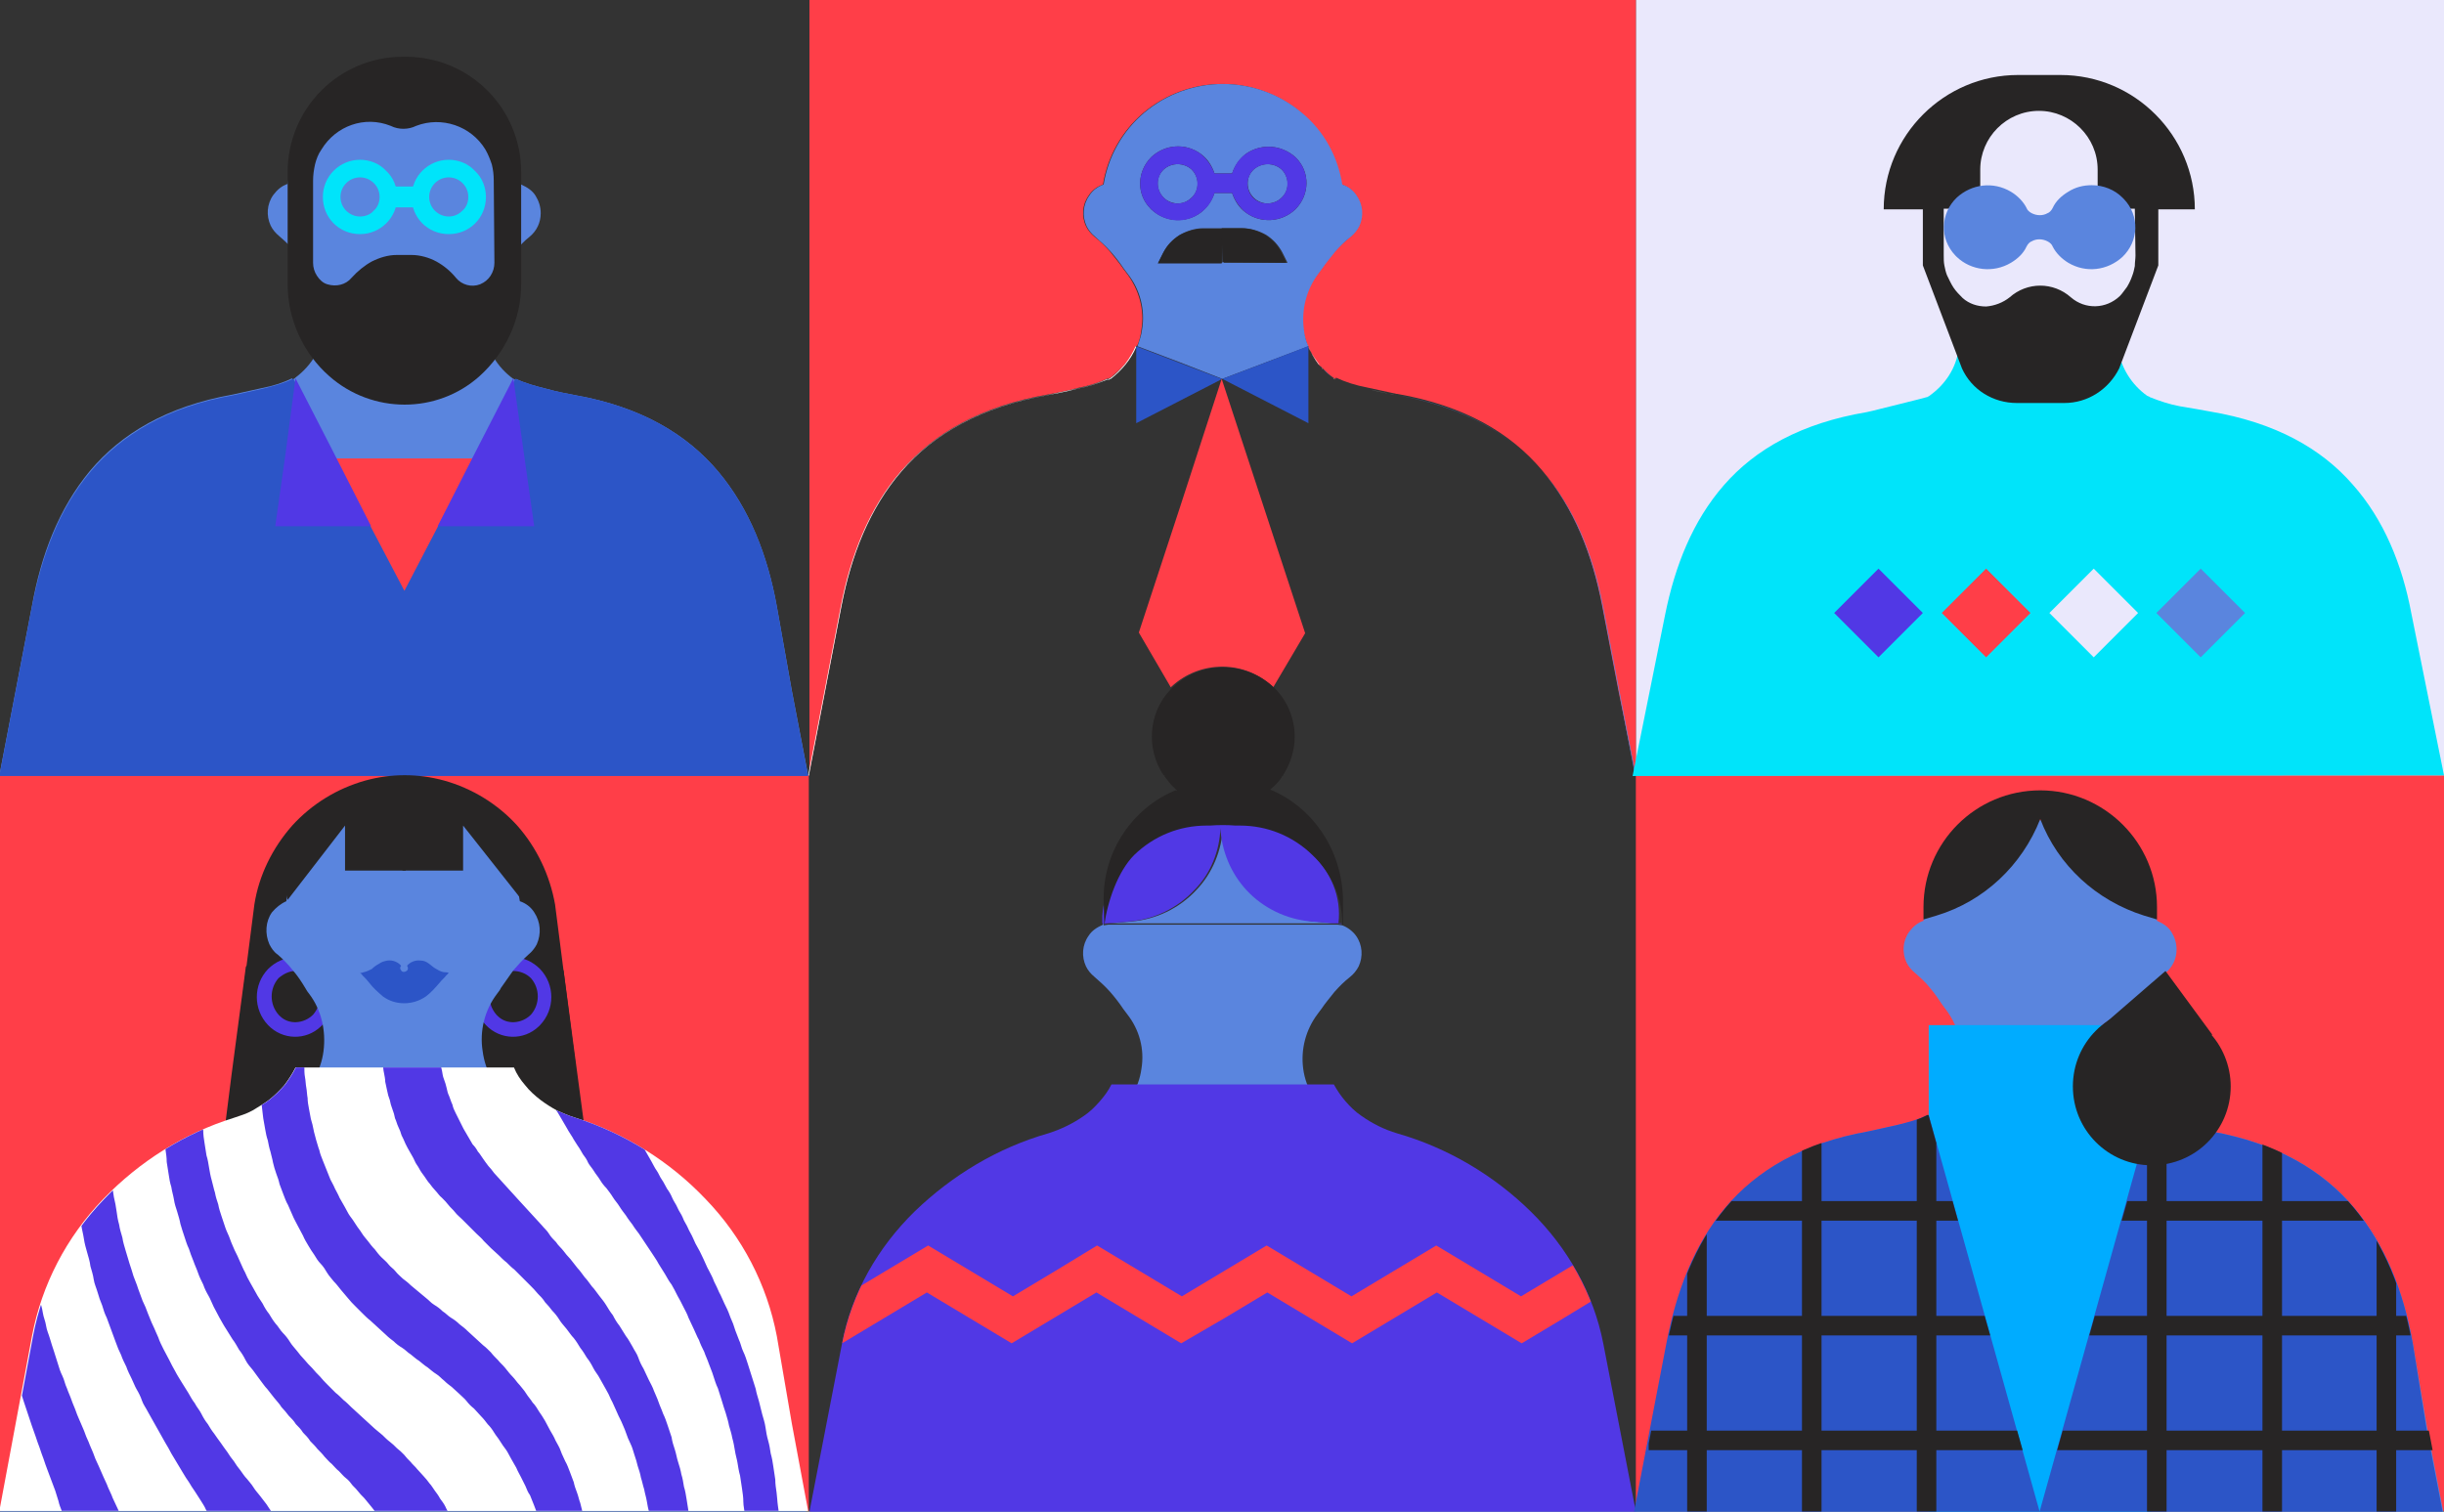 <?xml version="1.0" encoding="utf-8"?>
<!-- Generator: Adobe Illustrator 26.1.0, SVG Export Plug-In . SVG Version: 6.00 Build 0)  -->
<svg version="1.1" id="Vrstva_1" xmlns="http://www.w3.org/2000/svg" xmlns:xlink="http://www.w3.org/1999/xlink" x="0px" y="0px"
	 viewBox="0 0 374.7 231.8" style="enable-background:new 0 0 374.7 231.8;" xml:space="preserve">
<rect x="0" y="0" width="374.7" height="231.8" fill="#333333" stroke="none"/>
<style type="text/css">
	.st0{fill:#FF3E48;}
	.st1{fill:#EAE8FC;}
	.st2{fill:#5A85DE;}
	.st3{fill:#2C55C7;}
	.st4{fill:#5138E5;}
	.st5{fill:#00E4FA;}
	.st6{fill:#272525;}
	.st7{fill:#FFFFFF;}
	.st8{clip-path:url(#SVGID_00000117636351057649851300000009170176655168520614_);}
	.st9{clip-path:url(#SVGID_00000181067541243996105880000006479283115853565113_);}
	.st10{fill:#00ACFF;}
	.st11{clip-path:url(#SVGID_00000132776057164315501440000003404755299765409456_);}
</style>
<path id="Path_14029_00000054970035700005043160000004651471445190669996_" class="st0" d="M124,118.8H0v112.9h124V118.8L124,118.8z
	"/>
<path id="Path_14035_00000105385849533685788540000013502870137536420507_" class="st1" d="M374.7,0H250.8v119h123.9V0z"/>
<path id="Path_14036_00000000218544498636478580000014347462697361462959_" class="st0" d="M374.7,118.9H250.8v112.8h123.9V118.9z"
	/>
<path id="Path_14145_00000004523580731336929450000005694380733927644841_" class="st2" d="M119.1,93c-1.4-7.8-4.2-15-9-20.7
	c-4.8-5.7-11.8-9.9-21.9-11.7c-1-0.2-2.8-0.5-4.5-1c-1.6-0.4-3.1-0.8-4.6-1.5c0,0,0,0,0,0.1c0,0,0,0,0,0.1c-0.1-0.1-0.1-0.1-0.2-0.1
	c-0.1-0.1-0.1-0.1-0.2-0.1c-5.1-3.7-6.1-10.9-2.4-16c0,0,0,0,0.1-0.1c0.1-0.1,0.2-0.3,0.3-0.4c0.1-0.1,0.2-0.3,0.3-0.4
	c0.6-0.9,1.3-1.7,1.9-2.6c0.7-0.8,1.4-1.6,2.3-2.3c1.1-0.9,1.7-2.2,1.7-3.6c0-1-0.3-1.9-0.8-2.7c-0.5-0.8-1.3-1.3-2.2-1.7
	C78.4,18.3,69.2,11.5,59.3,13c-7.8,1.2-14,7.4-15.2,15.2c-0.9,0.3-1.6,0.9-2.2,1.7c-1,1.4-1.1,3.2-0.4,4.7c0.3,0.6,0.7,1.1,1.3,1.6
	c0.8,0.7,1.6,1.4,2.3,2.3c0.7,0.8,1.3,1.7,1.9,2.6c0.1,0.1,0.2,0.3,0.3,0.4c0.1,0.1,0.2,0.3,0.3,0.4c3.8,5.1,2.8,12.2-2.3,16
	c0,0,0,0-0.1,0.1c-0.1,0.1-0.1,0.1-0.2,0.1c-0.1,0.1-0.1,0.1-0.2,0.1c0,0,0,0,0-0.1s0,0,0-0.1c-1.4,0.7-3,1.2-4.6,1.5
	c-1.8,0.4-3.6,0.8-4.5,1c-10.1,1.8-17.1,6-21.9,11.7C9,78,6.3,85.1,4.9,92.9l-2.5,13l-2.5,13h124l-2.5-13L119.1,93z"/>
<path id="Path_14146_00000098189851009425493670000007153511457730699455_" class="st0" d="M81.8,99H42.1V70.3h39.7V99z"/>
<path id="Path_14147_00000092438544002162468750000003653518365343169186_" class="st3" d="M119.1,93c-1.4-7.8-4.2-15-9-20.7
	c-4.8-5.7-11.8-9.9-21.9-11.7c-1-0.2-2.7-0.5-4.5-1c-1.6-0.4-3.1-0.8-4.6-1.5h-0.1H79l-8.5,16.2L62,90.6l-8.5-16.2L45,58.1H45h-0.1
	c-1.4,0.7-3,1.1-4.6,1.5c-1.7,0.4-3.6,0.8-4.5,1c-10.1,1.8-17.1,6-21.9,11.7C9.1,78,6.4,85.2,4.9,93l-2.5,13l-2.5,13h124l-2.5-13
	L119.1,93z"/>
<path id="Path_14148_00000173147943291825528130000012554752872764727190_" class="st4" d="M56.9,80.7H42.2l1.6-11.3L45.3,58
	l5.8,11.3L56.9,80.7z M67.1,80.7h14.8l-1.6-11.3L78.7,58l-5.8,11.3L67.1,80.7z"/>
<path id="Path_14149_00000069398469460071932970000004125690442049347487_" class="st5" d="M55.2,24.5c-3.1,0-5.7,2.5-5.7,5.7
	s2.5,5.7,5.7,5.7c3.1,0,5.7-2.5,5.7-5.7c0-1.5-0.6-3-1.7-4C58.2,25.1,56.7,24.5,55.2,24.5 M55.2,33.2c-1.6,0-3-1.3-3-3
	c0-1.6,1.3-3,3-3c1.6,0,3,1.3,3,3c0,0.8-0.3,1.6-0.9,2.1C56.8,32.9,56,33.2,55.2,33.2"/>
<path id="Path_14150_00000150073008314761637850000003800981528363211426_" class="st5" d="M68.8,24.5c-3.1,0-5.7,2.5-5.7,5.7
	s2.5,5.7,5.7,5.7s5.7-2.5,5.7-5.7c0-1.5-0.6-3-1.7-4C71.8,25.1,70.3,24.5,68.8,24.5 M68.8,33.2c-1.6,0-3-1.3-3-3c0-1.6,1.3-3,3-3
	c1.6,0,3,1.3,3,3c0,0.8-0.3,1.6-0.9,2.1C70.3,32.9,69.6,33.2,68.8,33.2"/>
<path id="Path_14151_00000007426996968637440220000017261762415784620721_" class="st5" d="M64.2,31.8h-4.8v-3.2h4.8V31.8z"/>
<path id="Path_14152_00000099621246510936973170000000490762240262494131_" class="st6" d="M62.2,8.7h-0.4
	c-9.8,0-17.7,7.9-17.7,17.7v17.2c0,5.4,2.4,10.6,6.4,14.1c6.6,5.8,16.5,5.8,23,0c4-3.6,6.4-8.7,6.4-14.1V26.4
	C79.9,16.6,72,8.7,62.2,8.7 M75.8,40.3c0,0.7-0.2,1.4-0.6,2c-0.4,0.6-0.9,1-1.6,1.3c-1.3,0.5-2.8,0.1-3.7-1c-0.8-1-1.9-1.9-3-2.5
	c-1.1-0.6-2.5-1-3.8-1h-2.3c-1.3,0-2.6,0.4-3.8,1c-1.1,0.6-2.2,1.5-3.1,2.5c-0.9,1.1-2.4,1.4-3.7,1c-0.7-0.2-1.2-0.7-1.6-1.3
	c-0.4-0.6-0.6-1.3-0.6-2V27.7c0-0.8,0.1-1.6,0.3-2.5c0.2-0.8,0.5-1.6,1-2.3c2.2-3.6,6.6-5.2,10.6-3.6c1.2,0.6,2.7,0.6,3.9,0
	c3.9-1.5,8.4,0,10.6,3.6c0.4,0.7,0.7,1.4,1,2.3c0.2,0.8,0.3,1.6,0.3,2.5L75.8,40.3L75.8,40.3z"/>
<path id="Path_14164_00000111191624692722433270000012250725211663077517_" class="st6" d="M33.4,181.4l28.9,1.7l28.9,1.7l-2.4-18
	l-2.4-18l-12.4-5.5L61.7,138l-12,5.1l-12,5.1l-2.2,16.6L33.4,181.4z"/>
<path id="Path_14165_00000014612071444074403280000015538580466959882121_" class="st6" d="M88.3,163.7l-1.6-12.5l-1.6-12.5
	c-0.8-4.5-2.8-8.7-5.8-12.1c-3-3.3-6.9-5.7-11.2-6.9c-4-1.1-8.1-1.1-12.1,0c-4.3,1.2-8.2,3.6-11.2,6.9c-3,3.4-5.1,7.6-5.8,12.1
	l-1.6,12.5l-1.6,12.5H44v-22.2h35.8v22.2H88.3L88.3,163.7z"/>
<path id="Path_14166_00000049938984563851476960000002159333636061798024_" class="st4" d="M45.3,148.9c1,0,2,0.4,2.7,1.1
	c1.4,1.6,1.4,4,0,5.6c-1.4,1.4-3.7,1.6-5.1,0.2c-0.1-0.1-0.1-0.1-0.2-0.2c-1.4-1.6-1.4-4,0-5.6C43.4,149.4,44.3,148.9,45.3,148.9
	 M45.3,146.8c-1.6,0-3.1,0.7-4.2,1.8c-2.3,2.4-2.3,6.2,0,8.6c2.2,2.3,5.8,2.4,8.1,0.2c0.1-0.1,0.1-0.1,0.2-0.2
	c2.3-2.4,2.3-6.2,0-8.6C48.4,147.5,46.9,146.8,45.3,146.8"/>
<path id="Path_14167_00000057147228265523989790000000628024513364466616_" class="st4" d="M78.7,148.9c1,0,2,0.4,2.7,1.1
	c1.4,1.6,1.4,4,0,5.6c-1.4,1.4-3.7,1.6-5.1,0.2c-0.1-0.1-0.1-0.1-0.2-0.2c-1.4-1.6-1.4-4,0-5.6C76.7,149.4,77.7,148.9,78.7,148.9
	 M78.7,146.8c-1.6,0-3.1,0.7-4.2,1.8c-2.3,2.4-2.3,6.2,0,8.6c2.2,2.3,5.8,2.4,8.1,0.2c0.1-0.1,0.1-0.1,0.2-0.2
	c2.3-2.4,2.3-6.2,0-8.6C81.7,147.5,80.3,146.8,78.7,146.8"/>
<path id="Path_14168_00000034050108453936244670000015334493307781922712_" class="st2" d="M99.2,204.6c-1.4-8.1-3.1-11.6-6.8-13.7
	c-3.7-2.1-9.6-2.5-19.7-4.4c-1-0.2,1.1-4.3,3.1-8.5s4.1-8.5,3.1-9v0.1c0,0,0,0,0,0.1c-0.1-0.1-0.1-0.1-0.2-0.1
	c-0.1-0.1-0.1-0.1-0.2-0.1c-2.5-1.9-4.1-4.7-4.5-7.8c-0.5-3.1,0.3-6.3,2.2-8.8c0.1-0.1,0.2-0.3,0.3-0.4c0.1-0.1,0.2-0.3,0.3-0.5
	c0.6-0.9,1.3-1.8,1.9-2.7c0.7-0.8,1.4-1.6,2.3-2.4c0.5-0.4,1-1,1.3-1.6c0.7-1.6,0.6-3.4-0.4-4.9c-0.5-0.8-1.3-1.4-2.2-1.7
	c-0.6-4.3-2.8-8.4-6-11.3c-6.8-6.1-17-6.1-23.8,0c-3.3,3-5.4,7-6,11.3c-0.9,0.4-1.6,1-2.2,1.7c-1,1.4-1.1,3.3-0.4,4.9
	c0.3,0.6,0.7,1.2,1.3,1.6c0.8,0.7,1.6,1.5,2.3,2.4c0.7,0.8,1.3,1.7,1.9,2.7c0.1,0.2,0.2,0.3,0.3,0.5c0.1,0.1,0.2,0.3,0.3,0.4
	c1.9,2.5,2.6,5.7,2.2,8.8c-0.4,3.1-2.1,5.9-4.5,7.8c-0.1,0.1-0.1,0.1-0.2,0.1c-0.1,0.1-0.1,0.1-0.2,0.1c0,0,0,0,0-0.1
	c0-0.1,0,0,0-0.1c-1,0.5-3.7,6.4-6.5,12.1c-2.8,5.7-5.5,11.3-6.5,11.5c-10.1,1.9-4.5,0.8,3.1,1.4c7.7,0.5,17.5,2.6,16.1,10.7
	l-25.6,13.6l-25.6,13.6h124l-12.4-13.6L99.2,204.6z"/>
<path id="Path_14169_00000129184567212777434260000011149299746235549369_" class="st6" d="M44.1,138l4.4-5.7l4.4-5.7v6.9h9.3v-13.6
	c-2.2,0.2-4.4,0.6-6.6,1.1c-3.6,0.9-7.6,2.5-9.6,5.3c-1.6,2.3-2.5,5-2.5,7.8C43.6,135.5,43.8,136.8,44.1,138"/>
<path id="Path_14170_00000058555091900998847260000006453390114185589637_" class="st6" d="M80,138l-4.5-5.7l-4.5-5.7v6.9h-9.3
	v-13.6c2.2,0.2,4.4,0.6,6.6,1.1c3.6,0.9,7.6,2.5,9.6,5.3c1.6,2.3,2.5,5,2.5,7.8C80.4,135.5,80.3,136.8,80,138"/>
<path id="Path_14171_00000016052263506519159900000010368191145745034390_" class="st3" d="M66.9,148.6c-0.4-0.2-0.7-0.5-1.1-0.8
	c-0.4-0.3-0.8-0.5-1.3-0.5c-0.8-0.1-1.6,0.2-2.1,0.8c0.2,0.2,0.2,0.7-0.1,0.8c-0.2,0.2-0.7,0.2-0.8-0.1c-0.2-0.2-0.2-0.5,0-0.7
	c-0.5-0.6-1.3-0.9-2.1-0.8c-0.5,0.1-0.9,0.2-1.3,0.5c-0.4,0.2-0.8,0.5-1.1,0.8c-0.4,0.2-0.8,0.4-1.3,0.5c-0.2,0.1-0.4,0.1-0.5,0.1
	c0,0,0.2,0.1,0.4,0.4c0.4,0.4,0.7,0.7,1,1.1c0.6,0.8,1.3,1.4,2.1,2.1c1.9,1.4,4.6,1.4,6.6,0c0.8-0.6,1.4-1.3,2.1-2.1
	c0.3-0.4,0.7-0.7,1-1.1c0.2-0.2,0.4-0.4,0.4-0.4c-0.2-0.1-0.4-0.1-0.5-0.1C67.8,149.1,67.4,148.9,66.9,148.6"/>
<path id="Path_14172_00000023264592505735060800000009556122345203847583_" class="st7" d="M119.1,204.9c-1.5-7.9-5.3-15.2-10.9-21
	c-5.5-5.8-12.4-10.1-20-12.5c-1-0.3-1.9-0.7-2.8-1.1c-0.9-0.5-1.7-1-2.5-1.6c-0.9-0.7-1.7-1.4-2.4-2.3c-0.7-0.8-1.3-1.7-1.7-2.7
	H45.3c-0.5,1-1.1,1.9-1.7,2.7c-0.7,0.8-1.5,1.6-2.4,2.3c-0.8,0.6-1.7,1.1-2.5,1.6c-0.9,0.5-1.9,0.8-2.8,1.1
	c-7.7,2.4-14.5,6.7-20.1,12.5c-5.6,5.8-9.4,13.1-10.9,21l-2.5,13.4l-2.5,13.4h124l-2.5-13.4L119.1,204.9z"/>
<g id="Group_66_00000038382987487710651810000012400882021486151081_" transform="translate(520.863 4108.587)">
	<g>
		<g>
			<g>
				<g>
					<defs>
						<path id="SVGID_1_" d="M-458.8-3944.9h-16.7c-0.5,1-1.1,1.9-1.7,2.7c-0.7,0.8-1.5,1.6-2.4,2.3c-0.8,0.6-1.7,1.1-2.5,1.6
							c-0.9,0.5-1.9,0.8-2.8,1.1c-7.7,2.4-14.5,6.7-20,12.5c-5.6,5.8-9.4,13.1-10.9,21l-2.5,13.4l-2.5,13.4h124l-2.5-13.4l-2.5-13.4
							c-1.5-7.9-5.3-15.2-10.9-21c-5.5-5.8-12.4-10.1-20-12.5c-1-0.3-1.9-0.7-2.8-1.1c-0.9-0.5-1.7-1-2.5-1.6
							c-0.9-0.7-1.7-1.4-2.4-2.3c-0.7-0.8-1.3-1.7-1.7-2.7L-458.8-3944.9L-458.8-3944.9z"/>
					</defs>
					<clipPath id="SVGID_00000138571137466705049070000002277868081533934522_">
						<use xlink:href="#SVGID_1_"  style="overflow:visible;"/>
					</clipPath>
					
						<g id="Group_65_00000114047595791885431320000017062112242257219719_" style="clip-path:url(#SVGID_00000138571137466705049070000002277868081533934522_);">
						<path id="Path_14173_00000031894941468592248630000016959651934174324400_" class="st4" d="M-515.9-3998.3h7.6v1.3
							c0,0.4,0,1,0,1.6s0,1.4,0,2.2c0,0.4-0.1,0.8-0.1,1.3c-0.1,0.5-0.1,1-0.2,1.6c-0.1,0.5-0.1,1.1-0.2,1.7
							c-0.1,0.5-0.2,1.2-0.2,1.9c-0.1,0.7-0.2,1.3-0.3,2.1c-0.1,0.7-0.2,1.4-0.3,2.2c-0.1,0.4-0.1,0.8-0.2,1.1s-0.1,0.8-0.2,1.2
							c-0.1,0.4-0.1,0.8-0.2,1.2c-0.1,0.4-0.1,0.8-0.2,1.3c-0.1,0.5-0.2,0.9-0.3,1.4c-0.1,0.5-0.2,1-0.4,1.5c-0.1,0.5-0.2,1-0.4,1.6
							c-0.1,0.5-0.3,1.1-0.4,1.6c-0.1,0.5-0.3,1.1-0.5,1.7c-0.2,0.6-0.4,1.1-0.5,1.7c-0.2,0.6-0.4,1.2-0.5,1.9s-0.4,1.3-0.5,1.9
							s-0.4,1.3-0.5,1.9s-0.4,1.3-0.5,1.9s-0.3,1.3-0.5,2c-0.2,0.7-0.3,1.3-0.4,2c-0.1,0.7-0.2,1.4-0.4,2.1
							c-0.1,0.7-0.3,1.4-0.4,2.1c-0.1,0.7-0.2,1.4-0.3,2.1c-0.1,0.7-0.2,1.4-0.3,2.1c-0.1,0.7-0.1,1.4-0.2,2.1
							c-0.1,0.7-0.1,1.4-0.2,2.2c-0.1,0.7-0.1,1.4-0.2,2.1c-0.1,0.7-0.1,1.4-0.1,2.2s-0.1,1.4-0.1,2.2c0,0.7,0,1.4,0,2.2
							s0,1.4,0,2.2s0.1,1.4,0.1,2.2s0.1,1.4,0.1,2.2c0.1,0.7,0.1,1.4,0.2,2.2c0.1,0.7,0.1,1.4,0.2,2.2s0.2,1.4,0.2,2.2
							c0.1,0.7,0.2,1.4,0.3,2.1c0.1,0.7,0.2,1.4,0.4,2.1c0.1,0.7,0.2,1.4,0.4,2.1c0.1,0.7,0.2,1.4,0.4,2.1c0.2,0.7,0.3,1.4,0.4,2.1
							c0.1,0.7,0.3,1.4,0.5,2.1c0.2,0.7,0.4,1.3,0.5,2s0.4,1.3,0.5,2s0.4,1.3,0.6,2c0.2,0.7,0.4,1.3,0.6,1.9
							c0.2,0.6,0.4,1.3,0.6,1.9c0.2,0.7,0.4,1.3,0.7,1.9s0.4,1.3,0.7,1.9c0.2,0.6,0.5,1.2,0.7,1.8c0.2,0.6,0.5,1.2,0.7,1.8
							s0.5,1.2,0.7,1.7c0.2,0.5,0.5,1.1,0.7,1.7s0.5,1.1,0.7,1.7c0.2,0.5,0.5,1.1,0.7,1.7c0.2,0.6,0.5,1.1,0.7,1.6
							c0.2,0.5,0.5,1.1,0.7,1.6c0.2,0.5,0.5,1,0.7,1.6c0.2,0.5,0.5,1,0.7,1.6l0.7,1.5c0.2,0.5,0.5,1,0.7,1.5c0.2,0.5,0.4,1,0.7,1.4
							c0.2,0.5,0.4,1,0.7,1.4c0.2,0.5,0.4,1,0.6,1.4c0.2,0.5,0.4,0.9,0.6,1.4c0.2,0.5,0.4,0.9,0.5,1.3c0.2,0.4,0.4,0.9,0.5,1.3
							c0.2,0.4,0.4,0.8,0.5,1.3c0.2,0.4,0.3,0.8,0.5,1.3c0.2,0.4,0.3,0.8,0.4,1.3c0.1,0.4,0.3,0.8,0.4,1.3c0.1,0.4,0.2,0.8,0.4,1.2
							c0.1,0.4,0.2,0.8,0.4,1.2s0.2,0.8,0.3,1.2c0.1,0.4,0.2,0.8,0.2,1.2s0.2,0.8,0.2,1.1c0.1,0.4,0.1,0.8,0.2,1.1
							c0.1,0.4,0.1,0.8,0.1,1.1c0.1,0.4,0.1,0.7,0.1,1.1c0.1,0.4,0.1,0.7,0.1,1.1s0,0.7,0.1,1.1s0,0.7,0,1.1c0,0.4,0,0.7-0.1,1
							c0,0.4-0.1,0.7-0.1,1c-0.1,0.4-0.1,0.7-0.1,1s-0.1,0.7-0.1,1c-0.1,0.4-0.1,0.7-0.2,1s-0.1,0.7-0.2,1c-0.1,0.3-0.2,0.7-0.2,1
							c-0.1,0.3-0.2,0.6-0.2,1c-0.1,0.3-0.2,0.6-0.3,0.9c-0.1,0.3-0.2,0.6-0.3,0.9c-0.1,0.3-0.2,0.6-0.4,0.9
							c-0.1,0.3-0.2,0.6-0.4,0.9s-0.2,0.6-0.4,0.8c-0.1,0.3-0.2,0.6-0.4,0.8c-0.1,0.3-0.2,0.5-0.4,0.8c-0.1,0.3-0.2,0.5-0.4,0.8
							c-0.1,0.3-0.3,0.5-0.4,0.8c-0.1,0.2-0.3,0.5-0.4,0.8c-0.2,0.5-0.5,1.1-0.8,1.6s-0.5,1-0.7,1.6s-0.4,1-0.6,1.6
							c-0.2,0.5-0.4,1-0.6,1.5c-0.2,0.5-0.4,1-0.5,1.4c-0.2,0.5-0.4,0.9-0.5,1.3c-0.2,0.4-0.4,0.8-0.5,1.3c-0.1,0.4-0.3,0.8-0.5,1.2
							c-0.2,0.4-0.3,0.7-0.4,1.1c-0.1,0.4-0.3,0.7-0.4,1c-0.2,0.6-0.5,1.2-0.7,1.7c-0.2,0.5-0.4,0.9-0.5,1.3
							c-0.1,0.4-0.2,0.6-0.3,0.8s-0.1,0.2-0.1,0.2s-0.5-0.1-1.4-0.1c-0.8-0.1-2-0.2-3.1-0.3s-2.2-0.2-3-0.3l-1.4-0.1
							c0,0,0-0.1,0.1-0.3c0.1-0.2,0.1-0.5,0.2-0.8c0.1-0.4,0.2-0.8,0.4-1.3c0.2-0.5,0.3-1.1,0.5-1.7c0.1-0.3,0.2-0.7,0.3-1
							s0.2-0.7,0.4-1.1c0.1-0.4,0.2-0.8,0.4-1.2s0.3-0.8,0.4-1.3c0.2-0.4,0.3-0.9,0.5-1.3c0.2-0.4,0.3-1,0.5-1.4
							c0.2-0.5,0.3-1,0.5-1.5c0.2-0.5,0.4-1,0.5-1.6c0.1-0.5,0.4-1.1,0.5-1.6c0.2-0.5,0.4-1.1,0.5-1.7c0.1-0.3,0.2-0.5,0.2-0.8
							s0.2-0.6,0.2-0.8c0.1-0.3,0.2-0.6,0.3-0.8c0.1-0.3,0.2-0.5,0.3-0.8c0.1-0.3,0.2-0.5,0.3-0.8c0.1-0.3,0.2-0.5,0.4-0.8
							c0.1-0.3,0.2-0.5,0.4-0.8c0.1-0.3,0.2-0.6,0.3-0.8c0.1-0.2,0.2-0.6,0.3-0.9c0.1-0.3,0.2-0.6,0.3-0.9c0.1-0.3,0.2-0.6,0.2-0.9
							s0.2-0.6,0.2-1c0.1-0.4,0.1-0.6,0.2-1c0.1-0.4,0.1-0.7,0.2-1s0.1-0.7,0.2-1s0.1-0.7,0.1-1s0.1-0.7,0.1-1
							c0.1-0.4,0.1-0.7,0.1-1s0.1-0.7,0.1-1c0-0.4,0-0.7,0-1.1s0-0.7,0-1.1c0-0.4,0-0.7-0.1-1.1s-0.1-0.7-0.1-1.1
							c0-0.4-0.1-0.8-0.1-1.1c-0.1-0.4-0.1-0.8-0.2-1.1s-0.1-0.8-0.2-1.2c-0.1-0.4-0.1-0.8-0.2-1.2c-0.1-0.4-0.2-0.8-0.2-1.2
							c-0.1-0.4-0.2-0.8-0.3-1.3c-0.1-0.4-0.2-0.8-0.3-1.3c-0.1-0.4-0.2-0.8-0.4-1.3c-0.1-0.4-0.2-0.8-0.4-1.3s-0.2-0.9-0.4-1.3
							c-0.2-0.4-0.3-0.9-0.4-1.4c-0.1-0.5-0.3-0.9-0.5-1.4c-0.2-0.5-0.3-1-0.5-1.4c-0.2-0.5-0.4-1-0.5-1.4c-0.1-0.5-0.4-1-0.5-1.4
							c-0.2-0.5-0.4-1-0.5-1.5c-0.2-0.5-0.4-1-0.5-1.5l-0.5-1.6c-0.2-0.5-0.4-1.1-0.6-1.6c-0.2-0.5-0.4-1.1-0.6-1.6
							c-0.2-0.5-0.4-1.1-0.6-1.7c-0.2-0.5-0.4-1.1-0.6-1.7c-0.2-0.5-0.4-1.1-0.6-1.7c-0.2-0.6-0.4-1.1-0.6-1.7
							c-0.2-0.6-0.4-1.2-0.6-1.8c-0.2-0.6-0.4-1.2-0.6-1.8c-0.2-0.6-0.4-1.2-0.5-1.9c-0.2-0.7-0.4-1.3-0.5-1.9
							c-0.2-0.6-0.4-1.3-0.5-1.9s-0.4-1.3-0.5-1.9s-0.4-1.3-0.5-2s-0.3-1.3-0.5-2c-0.2-0.7-0.3-1.3-0.4-2c-0.1-0.7-0.3-1.3-0.4-2
							c-0.1-0.7-0.2-1.4-0.4-2.1c-0.1-0.7-0.2-1.4-0.4-2.1c-0.1-0.7-0.2-1.4-0.3-2.1c-0.1-0.7-0.2-1.4-0.3-2.1
							c-0.1-0.7-0.2-1.4-0.2-2.1s-0.1-1.4-0.2-2.2c-0.1-0.7-0.1-1.4-0.2-2.2s-0.1-1.4-0.1-2.2c-0.1-0.7-0.1-1.4-0.1-2.2
							c-0.1-0.7-0.1-1.4-0.1-2.2s0-1.4,0-2.2c0-0.7,0-1.4,0.1-2.2c0.1-0.7,0.1-1.4,0.1-2.2c0.1-0.8,0.1-1.6,0.2-2.3
							c0.1-0.7,0.1-1.4,0.2-2.2c0.1-0.7,0.1-1.4,0.2-2.2c0.1-0.8,0.2-1.5,0.2-2.2c0.1-0.7,0.2-1.4,0.3-2.2c0.1-0.7,0.2-1.4,0.3-2.1
							c0.1-0.7,0.2-1.4,0.4-2.1c0.1-0.7,0.2-1.4,0.4-2.1c0.2-0.7,0.3-1.4,0.4-2.1c0.2-0.7,0.3-1.4,0.5-2.1c0.2-0.7,0.4-1.4,0.5-2.1
							c0.2-0.7,0.4-1.3,0.5-2c0.2-0.5,0.3-1.2,0.5-1.8c0.1-0.6,0.3-1.2,0.4-1.8c0.1-0.5,0.2-1.1,0.4-1.7s0.2-1.1,0.3-1.6
							c0.1-0.5,0.2-1,0.2-1.5s0.1-1,0.2-1.4c0.1-0.5,0.1-0.8,0.1-1.3c0-0.4,0.1-0.9,0.2-1.3s0.1-0.9,0.2-1.3
							c0.1-0.4,0.1-0.8,0.2-1.3c0.1-0.8,0.2-1.6,0.3-2.4s0.2-1.6,0.2-2.3c0.1-0.7,0.1-1.4,0.2-2.1s0.1-1.3,0.1-1.9
							c0-0.6,0-1.1,0-1.7s0-1.1,0-1.6L-515.9-3998.3L-515.9-3998.3z M-493-3815.5h0.4c0.2,0,0.6,0,1,0c0.4,0,0.9,0,1.4,0
							s1.1,0,1.7,0c1.1,0,2.3,0,3.1,0s1.4,0,1.4,0s0.1-0.1,0.1-0.3c0.1-0.2,0.2-0.5,0.4-0.8c0.2-0.4,0.4-0.8,0.7-1.3
							c0.2-0.5,0.5-1.1,0.9-1.8c0.2-0.4,0.4-0.7,0.5-1.1c0.2-0.4,0.4-0.8,0.6-1.2c0.2-0.4,0.5-0.8,0.7-1.3s0.5-0.9,0.8-1.3
							c0.3-0.5,0.6-1,1-1.4s0.7-1,1-1.5c0.4-0.5,0.7-1,1-1.6s0.7-1.1,1-1.7c0.3-0.6,0.7-1.1,1-1.7c0.4-0.6,0.7-1.2,1-1.9
							c0.2-0.3,0.3-0.7,0.5-1c0.2-0.3,0.3-0.7,0.4-1c0.1-0.3,0.3-0.7,0.4-1c0.1-0.4,0.2-0.7,0.4-1c0.1-0.4,0.2-0.7,0.4-1
							s0.2-0.7,0.4-1.1c0.1-0.4,0.2-0.7,0.3-1.1s0.2-0.7,0.3-1.1c0.1-0.4,0.2-0.7,0.2-1.1c0.1-0.4,0.2-0.7,0.2-1.1s0.1-0.7,0.2-1.1
							c0.1-0.4,0.1-0.8,0.2-1.1s0.1-0.8,0.1-1.1c0.1-0.4,0.1-0.8,0.1-1.1c0-0.4,0.1-0.8,0.1-1.1s0-0.8,0-1.1c0-0.4,0-0.8-0.1-1.1
							c-0.1-0.4-0.1-0.8-0.1-1.1c0-0.4-0.1-0.8-0.1-1.2c-0.1-0.4-0.1-0.8-0.2-1.2c-0.1-0.4-0.1-0.8-0.2-1.2
							c-0.1-0.4-0.2-0.8-0.2-1.2c-0.1-0.4-0.2-0.8-0.3-1.2c-0.1-0.4-0.2-0.8-0.4-1.2c-0.1-0.4-0.2-0.8-0.4-1.2
							c-0.1-0.4-0.3-0.8-0.4-1.2c-0.2-0.4-0.3-0.8-0.5-1.2c-0.2-0.4-0.4-0.8-0.5-1.2s-0.4-0.8-0.6-1.2c-0.2-0.4-0.4-0.8-0.6-1.2
							c-0.2-0.4-0.4-0.8-0.7-1.2c-0.2-0.4-0.5-0.8-0.7-1.2s-0.5-0.8-0.7-1.2c-0.2-0.4-0.5-0.8-0.8-1.2s-0.5-0.8-0.8-1.2
							c-0.3-0.4-0.5-0.8-0.8-1.2s-0.6-0.8-0.9-1.3c-0.3-0.4-0.6-0.8-0.9-1.3c-0.3-0.4-0.6-0.8-1-1.3c-0.3-0.4-0.7-0.8-1-1.3
							c-0.3-0.5-0.7-0.9-1-1.3c-0.4-0.4-0.7-0.9-1-1.3c-0.4-0.5-0.7-0.9-1-1.4c-0.4-0.5-0.7-0.9-1-1.4c-0.4-0.5-0.7-1-1-1.4
							c-0.4-0.5-0.7-1-1-1.4c-0.4-0.5-0.7-1-1-1.5c-0.4-0.5-0.7-1-1-1.6s-0.7-1-1-1.6c-0.4-0.5-0.7-1.1-1-1.6s-0.7-1.1-1-1.6
							c-0.3-0.5-0.7-1.1-1-1.7c-0.3-0.5-0.6-1.1-0.9-1.7c-0.3-0.6-0.6-1.1-0.9-1.7s-0.6-1.2-0.8-1.8c-0.3-0.6-0.5-1.2-0.8-1.8
							c-0.3-0.6-0.5-1.2-0.8-1.9c-0.2-0.6-0.5-1.3-0.8-1.9c-0.2-0.6-0.5-1.3-0.7-1.9c-0.2-0.7-0.5-1.3-0.7-1.9
							c-0.2-0.7-0.4-1.3-0.6-1.9c-0.2-0.7-0.4-1.3-0.6-2c-0.2-0.7-0.4-1.3-0.5-2c-0.2-0.7-0.4-1.3-0.5-2c-0.2-0.7-0.3-1.3-0.4-2.1
							c-0.1-0.7-0.2-1.3-0.4-2.1c-0.1-0.7-0.2-1.4-0.4-2.1c-0.1-0.7-0.2-1.4-0.3-2.1c-0.1-0.7-0.2-1.4-0.2-2.1s-0.1-1.4-0.2-2.1
							c-0.1-0.7-0.1-1.4-0.1-2c0-0.7-0.1-1.4-0.1-2.1c0-0.7-0.1-1.4-0.1-2.1c0-0.7,0-1.4,0-2.1c0-0.7,0.1-1.4,0.1-2.1
							c0-0.7,0-1,0-1.6c0.1-0.7,0.1-1.3,0.2-2s0.1-1.3,0.2-2s0.2-1.3,0.2-2c0.1-0.7,0.2-1.3,0.3-1.9c0.1-0.7,0.2-1.3,0.4-1.9
							c0.1-0.7,0.2-1.3,0.4-1.9c0.1-0.6,0.2-1.3,0.4-1.9c0.1-0.6,0.3-1.3,0.4-1.9c0.2-0.6,0.3-1.2,0.5-1.8s0.4-1.2,0.5-1.8
							c0.2-0.6,0.4-1.2,0.5-1.7c0.2-0.5,0.4-1.1,0.5-1.7c0.2-0.5,0.4-1.1,0.6-1.7c0.2-0.5,0.4-1.1,0.6-1.6c0.2-0.5,0.4-1.1,0.7-1.6
							c0.2-0.5,0.4-1,0.7-1.6c0.2-0.5,0.4-1,0.7-1.5c0.2-0.5,0.4-1,0.7-1.4c0.2-0.5,0.4-1,0.6-1.4c0.2-0.4,0.4-0.9,0.5-1.3
							c0.2-0.4,0.3-0.8,0.5-1.3c0.2-0.4,0.3-0.8,0.4-1.2c0.1-0.4,0.3-0.8,0.4-1.1c0.1-0.4,0.2-0.7,0.4-1.1c0.2-0.7,0.5-1.4,0.7-2.1
							c0.2-0.7,0.4-1.3,0.5-1.9c0.2-0.6,0.3-1.1,0.5-1.7c0.1-0.5,0.3-1,0.4-1.5c0.2-1,0.4-1.7,0.5-2.5s0.2-1.3,0.4-1.7
							c0.1-0.5,0.2-0.8,0.2-1.1l0.1-0.4l-1.1-0.1c-0.7,0-1.5-0.1-2.4-0.1s-1.7-0.1-2.4-0.1l-1.1-0.1c0,0,0,0.1-0.1,0.4
							s-0.1,0.6-0.1,1.1c-0.1,0.5-0.2,1-0.3,1.7c-0.1,0.7-0.2,1.5-0.4,2.4c-0.1,0.5-0.2,1-0.2,1.4c-0.1,0.5-0.2,1-0.3,1.6
							c-0.1,0.5-0.2,1.1-0.4,1.8s-0.2,1.3-0.4,1.9c-0.1,0.4-0.2,0.7-0.3,1.1c-0.1,0.4-0.2,0.7-0.3,1.1c-0.1,0.4-0.2,0.8-0.4,1.2
							c-0.1,0.4-0.2,0.8-0.4,1.3s-0.3,0.8-0.4,1.3c-0.1,0.5-0.3,0.9-0.4,1.3c-0.1,0.5-0.3,0.9-0.5,1.4c-0.2,0.5-0.3,1-0.5,1.4
							c-0.2,0.5-0.4,1-0.6,1.6s-0.4,1.1-0.7,1.6c-0.2,0.5-0.4,1.1-0.7,1.7c-0.2,0.5-0.4,1.1-0.6,1.7c-0.2,0.6-0.4,1.1-0.6,1.7
							c-0.2,0.6-0.4,1.2-0.5,1.8c-0.2,0.6-0.4,1.2-0.5,1.8c-0.2,0.6-0.3,1.3-0.4,1.9c-0.1,0.6-0.3,1.3-0.5,1.9
							c-0.2,0.6-0.3,1.3-0.4,1.9c-0.1,0.7-0.3,1.3-0.4,1.9c-0.1,0.6-0.2,1.3-0.4,2s-0.2,1.3-0.3,2s-0.2,1.4-0.3,2
							c-0.1,0.7-0.2,1.3-0.2,2.1c-0.1,0.7-0.1,1.4-0.2,2.1c-0.1,0.7-0.1,1.4-0.2,2.1c-0.1,0.7-0.1,1.4-0.1,2.1
							c-0.1,0.7-0.1,1.4-0.1,2.1c0,0.7,0,1.4,0,2.1c0,0.7,0,1.4,0.1,2.1c0.1,0.7,0.1,1.4,0.1,2.1c0,0.7,0.1,1.4,0.1,2.1
							c0.1,0.7,0.1,1.4,0.2,2.1s0.1,1.4,0.2,2.1c0.1,0.7,0.2,1.4,0.3,2.1c0.1,0.7,0.2,1.4,0.4,2.1c0.1,0.7,0.2,1.4,0.4,2.1
							c0.1,0.7,0.3,1.4,0.4,2.1c0.1,0.7,0.3,1.4,0.5,2.1c0.2,0.7,0.4,1.3,0.5,2.1c0.2,0.7,0.4,1.3,0.5,2s0.4,1.3,0.6,2
							s0.4,1.3,0.7,2c0.2,0.7,0.4,1.3,0.7,1.9c0.2,0.6,0.5,1.3,0.7,1.9s0.5,1.3,0.7,1.9s0.5,1.3,0.8,1.9c0.2,0.6,0.5,1.2,0.8,1.8
							c0.2,0.6,0.5,1.2,0.8,1.8s0.5,1.2,0.8,1.7s0.6,1.1,0.8,1.7s0.6,1.1,0.9,1.7c0.3,0.5,0.6,1.1,0.9,1.6c0.3,0.5,0.6,1.1,0.9,1.6
							c0.3,0.5,0.6,1.1,0.9,1.6s0.6,1,0.9,1.6c0.3,0.5,0.6,1,0.9,1.5s0.6,1,0.9,1.5c0.3,0.5,0.6,1,0.9,1.4c0.3,0.5,0.6,1,0.9,1.4
							l0.9,1.4c0.3,0.5,0.6,0.9,0.8,1.4c0.3,0.5,0.5,0.9,0.8,1.3c0.3,0.4,0.5,0.9,0.8,1.3c0.2,0.4,0.5,0.9,0.8,1.3s0.5,0.8,0.8,1.3
							c0.3,0.4,0.5,0.8,0.7,1.3s0.5,0.8,0.7,1.3c0.2,0.4,0.4,0.8,0.7,1.3c0.2,0.4,0.4,0.8,0.6,1.2c0.2,0.4,0.4,0.8,0.6,1.2
							c0.2,0.4,0.4,0.8,0.5,1.2c0.2,0.4,0.4,0.8,0.5,1.2c0.2,0.4,0.3,0.8,0.5,1.2c0.1,0.4,0.3,0.8,0.4,1.2c0.1,0.4,0.2,0.8,0.4,1.1
							c0.1,0.4,0.2,0.8,0.3,1.1c0.1,0.4,0.2,0.8,0.3,1.1c0.1,0.4,0.2,0.8,0.2,1.1s0.1,0.8,0.2,1.1c0.1,0.4,0.1,0.8,0.2,1.1
							c0.1,0.4,0.1,0.8,0.1,1.1c0.1,0.4,0.1,0.7,0.1,1.1c0,0.4,0,0.7,0.1,1.1c0,0.4,0,0.7,0,1.1c0,0.4,0,0.7-0.1,1.1
							c0,0.4-0.1,0.7-0.1,1.1c-0.1,0.4-0.1,0.7-0.1,1.1c-0.1,0.4-0.1,0.7-0.2,1.1s-0.1,0.7-0.2,1.1s-0.1,0.7-0.2,1
							c-0.1,0.4-0.2,0.7-0.2,1c-0.1,0.4-0.2,0.7-0.3,1c-0.1,0.4-0.2,0.7-0.3,1c-0.1,0.4-0.2,0.7-0.4,1c-0.1,0.3-0.2,0.7-0.4,1
							s-0.2,0.7-0.4,1c-0.1,0.3-0.3,0.6-0.4,0.9c-0.1,0.3-0.3,0.6-0.4,0.9c-0.1,0.3-0.3,0.6-0.5,0.9s-0.3,0.6-0.5,0.8
							c-0.3,0.6-0.7,1.1-1,1.7s-0.7,1.1-1,1.6c-0.3,0.5-0.7,1-1,1.6s-0.7,1-1,1.5s-0.5,1-0.8,1.4c-0.3,0.5-0.5,1-0.7,1.4
							c-0.2,0.4-0.4,0.9-0.6,1.3c-0.2,0.4-0.4,0.8-0.6,1.2s-0.4,0.8-0.5,1.1s-0.3,0.7-0.5,1c-0.3,0.7-0.5,1.3-0.8,1.7
							c-0.2,0.5-0.4,1-0.6,1.3l-0.4,0.8L-493-3815.5 M-470.7-3816c0,0,0.5-0.1,1.3-0.1s1.9-0.1,2.9-0.2c1-0.1,2.1-0.2,2.9-0.2
							c0.8-0.1,1.3-0.1,1.3-0.1l0.2-0.3c0.1-0.2,0.3-0.5,0.5-1c0.2-0.4,0.5-1,0.8-1.6c0.4-0.6,0.8-1.3,1.3-2.1
							c0.2-0.4,0.5-0.8,0.8-1.3s0.6-0.9,0.9-1.4c0.3-0.5,0.7-1,1-1.5s0.7-1.1,1-1.7c0.4-0.6,0.7-1.1,1-1.8s0.7-1.3,1-1.9
							s0.7-1.3,1-2c0.4-0.7,0.7-1.4,1-2.2c0.2-0.4,0.3-0.7,0.5-1.1c0.2-0.4,0.3-0.8,0.5-1.1c0.1-0.4,0.3-0.8,0.4-1.2
							c0.1-0.4,0.3-0.8,0.4-1.2c0.1-0.4,0.2-0.8,0.4-1.2c0.2-0.4,0.2-0.8,0.4-1.3c0.1-0.4,0.2-0.8,0.4-1.3c0.1-0.4,0.2-0.8,0.3-1.3
							c0.1-0.4,0.2-0.8,0.3-1.3c0.1-0.5,0.2-0.9,0.2-1.3c0.1-0.4,0.2-0.9,0.2-1.3c0.1-0.4,0.1-0.9,0.2-1.3c0.1-0.5,0.1-0.9,0.2-1.4
							s0.1-0.9,0.1-1.4s0.1-0.9,0.1-1.4s0.1-0.9,0.1-1.4s0-0.9,0-1.4s0-0.9-0.1-1.4c0-0.5-0.1-1-0.1-1.4c-0.1-0.5-0.1-1-0.1-1.4
							c-0.1-0.5-0.1-0.9-0.2-1.4s-0.1-0.9-0.2-1.4c-0.1-0.5-0.2-0.9-0.2-1.4c-0.1-0.5-0.2-0.9-0.3-1.4c-0.1-0.5-0.2-0.9-0.4-1.4
							s-0.2-0.9-0.4-1.3c-0.1-0.4-0.3-0.9-0.5-1.3c-0.2-0.4-0.4-0.9-0.5-1.3c-0.2-0.4-0.4-0.8-0.5-1.3c-0.2-0.4-0.4-0.8-0.6-1.3
							c-0.2-0.4-0.4-0.8-0.7-1.3c-0.2-0.4-0.5-0.8-0.7-1.3c-0.2-0.4-0.5-0.8-0.8-1.2c-0.2-0.4-0.5-0.8-0.8-1.2
							c-0.3-0.4-0.5-0.8-0.8-1.1c-0.3-0.4-0.6-0.8-0.9-1.1s-0.6-0.7-1-1.1c-0.3-0.4-0.7-0.7-1-1.1c-0.4-0.4-0.7-0.7-1-1.1
							c-0.4-0.4-0.7-0.7-1.1-1c-0.4-0.4-0.7-0.7-1.1-1c-0.4-0.3-0.8-0.7-1.1-1c-0.4-0.3-0.8-0.7-1.2-1l-1.2-1.1
							c-0.4-0.4-0.8-0.7-1.2-1.1c-0.4-0.4-0.8-0.7-1.2-1.1c-0.4-0.4-0.8-0.8-1.2-1.1c-0.4-0.4-0.8-0.8-1.2-1.1
							c-0.4-0.4-0.8-0.8-1.2-1.2c-0.4-0.4-0.8-0.8-1.2-1.3c-0.4-0.4-0.8-0.8-1.2-1.3c-0.4-0.4-0.8-0.8-1.2-1.3
							c-0.4-0.4-0.8-0.9-1.1-1.3c-0.4-0.5-0.8-0.9-1.1-1.4s-0.7-1-1.1-1.4s-0.7-1-1.1-1.4c-0.4-0.5-0.7-1-1-1.5
							c-0.4-0.5-0.7-1-1-1.6c-0.3-0.5-0.7-1-1-1.6c-0.3-0.5-0.6-1.1-0.9-1.6c-0.3-0.5-0.6-1.1-0.8-1.6c-0.3-0.5-0.5-1.1-0.8-1.7
							c-0.2-0.5-0.5-1.1-0.8-1.7c-0.2-0.5-0.5-1.1-0.7-1.7s-0.5-1.1-0.7-1.7c-0.2-0.6-0.4-1.2-0.6-1.8c-0.2-0.6-0.4-1.2-0.5-1.8
							c-0.2-0.6-0.4-1.2-0.5-1.8c-0.2-0.6-0.3-1.2-0.5-1.9s-0.3-1.3-0.4-1.9c-0.1-0.6-0.2-1.3-0.4-1.9c-0.1-0.6-0.2-1.3-0.3-1.9
							c-0.1-0.6-0.2-1.3-0.2-1.9c-0.1-0.6-0.1-1.3-0.2-1.9s-0.1-1.3-0.1-1.9c-0.1-0.6-0.1-1.3-0.1-1.9s-0.1-1.3-0.1-1.9
							c0-0.6,0-1.3,0-1.9s0.1-1.3,0.1-1.9c0-0.6,0.1-1.2,0.1-1.9c0.1-0.6,0.1-1.2,0.2-1.8s0.1-1.2,0.2-1.8c0.1-0.6,0.2-1.2,0.2-1.8
							c0.1-0.6,0.2-1.2,0.3-1.8c0.1-0.6,0.2-1.2,0.4-1.7c0.1-0.6,0.2-1.1,0.4-1.7c0.1-0.6,0.2-1.1,0.4-1.7c0.1-0.5,0.3-1.1,0.4-1.7
							c0.2-0.5,0.3-1.1,0.5-1.6c0.2-0.5,0.4-1.1,0.5-1.6c0.2-0.5,0.4-1.1,0.5-1.6c0.2-0.5,0.4-1,0.5-1.6c0.2-0.5,0.4-1,0.6-1.5
							c0.2-0.5,0.4-1,0.6-1.5c0.2-0.5,0.4-1,0.7-1.4c0.2-0.5,0.4-1,0.7-1.4c0.2-0.5,0.4-0.9,0.7-1.4c0.2-0.5,0.4-0.9,0.7-1.3
							c0.2-0.4,0.5-0.9,0.7-1.3c0.2-0.4,0.5-0.8,0.7-1.3s0.5-0.8,0.7-1.2c0.2-0.4,0.4-0.8,0.7-1.1c0.2-0.4,0.4-0.8,0.6-1.1
							c0.2-0.4,0.4-0.7,0.5-1.1c0.3-0.7,0.7-1.3,0.9-2c0.3-0.6,0.5-1.2,0.8-1.8c0.2-0.5,0.5-1.1,0.7-1.6c0.2-0.5,0.4-1,0.6-1.4
							c0.4-0.9,0.6-1.7,0.8-2.4c0.2-0.7,0.4-1.3,0.6-1.7c0.2-0.5,0.3-0.8,0.4-1.1s0.1-0.4,0.1-0.4s-0.4,0-1.1,0s-1.5,0-2.4,0
							s-1.7,0-2.4,0c-0.7,0-1.1,0-1.1,0s-0.1,0.1-0.1,0.4l-0.3,1.1c-0.1,0.5-0.4,1.1-0.5,1.8c-0.2,0.7-0.5,1.6-0.8,2.5
							c-0.2,0.5-0.3,1-0.5,1.5c-0.2,0.5-0.4,1.1-0.6,1.7c-0.2,0.6-0.5,1.2-0.7,1.9c-0.2,0.7-0.5,1.3-0.8,2.1
							c-0.2,0.4-0.3,0.7-0.5,1.1c-0.2,0.4-0.4,0.8-0.5,1.1c-0.2,0.4-0.4,0.8-0.6,1.2c-0.2,0.4-0.4,0.8-0.7,1.3
							c-0.2,0.4-0.5,0.8-0.7,1.3c-0.2,0.5-0.5,0.9-0.7,1.4c-0.2,0.5-0.4,0.9-0.7,1.4s-0.4,1-0.7,1.4s-0.4,1-0.7,1.5
							c-0.2,0.5-0.4,1-0.6,1.5c-0.2,0.5-0.4,1-0.6,1.6c-0.2,0.5-0.4,1.1-0.6,1.6c-0.2,0.5-0.4,1.1-0.5,1.6c-0.2,0.5-0.4,1.1-0.5,1.7
							c-0.2,0.5-0.4,1.1-0.5,1.7c-0.2,0.5-0.3,1.1-0.5,1.7c-0.2,0.6-0.3,1.1-0.4,1.7c-0.1,0.6-0.3,1.2-0.4,1.8
							c-0.1,0.6-0.2,1.2-0.4,1.8c-0.1,0.6-0.2,1.2-0.3,1.9c-0.1,0.6-0.2,1.3-0.3,1.9c-0.1,0.6-0.2,1.3-0.2,1.9
							c-0.1,0.6-0.1,1.3-0.2,1.9c-0.1,0.7-0.1,1.3-0.1,1.9c-0.1,0.7-0.1,1.3-0.1,1.9c0,0.7-0.1,1.3-0.1,1.9c0,0.7,0,1.3,0,1.9
							c0,0.7,0,1.3,0.1,1.9c0,0.7,0.1,1.3,0.1,2c0.1,0.7,0.1,1.3,0.2,2s0.1,1.3,0.2,2s0.2,1.3,0.2,2c0.1,0.7,0.2,1.3,0.3,1.9
							c0.1,0.7,0.2,1.3,0.4,1.9c0.1,0.7,0.3,1.3,0.4,1.9c0.1,0.7,0.3,1.3,0.5,1.9c0.2,0.7,0.4,1.3,0.5,1.9c0.2,0.7,0.4,1.3,0.6,1.9
							c0.2,0.6,0.4,1.3,0.7,1.9c0.2,0.6,0.4,1.2,0.7,1.9c0.2,0.6,0.5,1.2,0.7,1.8c0.2,0.6,0.5,1.2,0.8,1.8c0.2,0.6,0.5,1.2,0.8,1.7
							c0.3,0.5,0.5,1.1,0.8,1.7c0.3,0.6,0.6,1.1,0.9,1.7c0.3,0.5,0.6,1.1,1,1.7c0.3,0.5,0.7,1.1,1,1.6c0.4,0.5,0.7,1.1,1,1.6
							c0.4,0.5,0.7,1,1,1.6s0.7,1,1.1,1.5c0.4,0.5,0.7,1,1.1,1.5s0.7,1,1.1,1.4c0.4,0.5,0.8,1,1.1,1.4c0.4,0.5,0.8,0.9,1.1,1.4
							c0.4,0.4,0.8,0.9,1.1,1.3c0.4,0.4,0.8,0.8,1.1,1.3c0.4,0.4,0.8,0.8,1.1,1.3c0.4,0.4,0.8,0.8,1.1,1.3c0.4,0.4,0.8,0.8,1.1,1.2
							c0.4,0.4,0.8,0.8,1.1,1.2c0.4,0.4,0.7,0.8,1.1,1.1c0.4,0.4,0.7,0.8,1.1,1.1c0.4,0.4,0.7,0.8,1.1,1.1s0.7,0.7,1,1.1
							c0.4,0.4,0.7,0.7,1,1.1c0.3,0.4,0.7,0.7,1,1.1c0.3,0.4,0.6,0.7,0.9,1.1c0.3,0.4,0.6,0.7,0.8,1.1c0.3,0.4,0.5,0.8,0.8,1.1
							c0.3,0.4,0.5,0.8,0.8,1.1c0.2,0.4,0.5,0.8,0.7,1.1s0.5,0.8,0.7,1.2c0.2,0.4,0.4,0.8,0.7,1.2c0.2,0.4,0.4,0.8,0.6,1.2
							c0.2,0.4,0.4,0.8,0.5,1.2c0.2,0.4,0.4,0.8,0.5,1.2c0.2,0.4,0.3,0.8,0.4,1.3c0.1,0.4,0.2,0.8,0.4,1.3c0.1,0.4,0.2,0.8,0.4,1.3
							c0.1,0.4,0.2,0.8,0.3,1.3c0.1,0.4,0.2,0.8,0.2,1.3c0.1,0.4,0.1,0.8,0.2,1.3s0.1,0.8,0.2,1.3s0.1,0.8,0.1,1.3
							c0.1,0.4,0.1,0.8,0.1,1.3s0,0.8,0,1.3c0,0.4,0,0.8,0,1.3s0,0.8-0.1,1.3c0,0.4-0.1,0.8-0.1,1.3c-0.1,0.4-0.1,0.8-0.1,1.3
							c-0.1,0.4-0.1,0.8-0.2,1.3s-0.1,0.8-0.2,1.3c-0.1,0.4-0.2,0.8-0.2,1.3c-0.1,0.4-0.2,0.8-0.2,1.2c-0.1,0.4-0.2,0.8-0.3,1.2
							c-0.1,0.4-0.2,0.8-0.3,1.2c-0.1,0.4-0.2,0.8-0.4,1.2c-0.1,0.4-0.2,0.8-0.4,1.1c-0.1,0.4-0.2,0.8-0.4,1.1
							c-0.2,0.4-0.3,0.7-0.4,1.1c-0.3,0.7-0.6,1.4-0.9,2.2c-0.3,0.7-0.7,1.4-1,2.1c-0.4,0.7-0.7,1.3-1,2c-0.4,0.7-0.7,1.3-1.1,1.9
							s-0.7,1.2-1.1,1.7s-0.7,1.1-1,1.6c-0.4,0.5-0.7,1-1,1.5c-0.4,0.5-0.7,1-1,1.4s-0.6,0.9-0.8,1.3s-0.5,0.8-0.7,1.1
							c-0.4,0.7-0.8,1.4-1.1,2c-0.3,0.6-0.5,1.1-0.8,1.4l-0.4,0.9L-470.7-3816 M-450.5-3818.1l1.1-0.1c0.7-0.1,1.6-0.2,2.5-0.3
							c0.9-0.1,1.8-0.2,2.5-0.2c0.7-0.1,1.1-0.1,1.1-0.1s0.1-0.1,0.2-0.4c0.1-0.2,0.3-0.6,0.5-1.1c0.1-0.2,0.2-0.5,0.4-0.8
							s0.4-0.7,0.5-1s0.4-0.8,0.7-1.2c0.2-0.4,0.5-0.9,0.8-1.4s0.6-1,0.9-1.6s0.6-1.1,0.9-1.7c0.3-0.6,0.7-1.2,1-1.9s0.7-1.3,1-2.1
							c0.2-0.4,0.3-0.7,0.5-1.1s0.3-0.7,0.5-1.1c0.2-0.4,0.3-0.8,0.5-1.1c0.2-0.4,0.3-0.8,0.5-1.2c0.2-0.4,0.3-0.8,0.5-1.2
							c0.2-0.4,0.3-0.8,0.4-1.3c0.1-0.4,0.3-0.8,0.4-1.3c0.1-0.4,0.3-0.9,0.4-1.3c0.1-0.4,0.3-0.9,0.4-1.4c0.1-0.5,0.2-0.9,0.4-1.4
							c0.1-0.5,0.2-1,0.4-1.4c0.1-0.5,0.2-1,0.4-1.4c0.1-0.5,0.2-1,0.3-1.5c0.1-0.5,0.2-1,0.3-1.5c0.1-0.5,0.2-1,0.2-1.5
							c0.1-0.5,0.1-1,0.2-1.6c0.1-0.5,0.1-1,0.2-1.6c0.1-0.5,0.1-1.1,0.1-1.6c0.1-0.5,0.1-1.1,0.1-1.6c0.1-0.5,0.1-1.1,0.1-1.6
							c0-0.5,0-1.1,0-1.6c0-0.5,0-1.1,0-1.6s-0.1-1.1-0.1-1.7c0-0.5-0.1-1.1-0.1-1.7c-0.1-0.5-0.1-1.1-0.2-1.7
							c-0.1-0.5-0.1-1.1-0.2-1.7c-0.1-0.5-0.2-1.1-0.2-1.7c-0.1-0.5-0.2-1.1-0.3-1.7c-0.1-0.5-0.2-1.1-0.4-1.7
							c-0.1-0.6-0.2-1.1-0.4-1.7c-0.1-0.5-0.3-1.1-0.4-1.6c-0.2-0.5-0.3-1.1-0.5-1.6c-0.2-0.5-0.4-1.1-0.5-1.6
							c-0.2-0.5-0.4-1.1-0.6-1.6c-0.2-0.5-0.4-1.1-0.7-1.6c-0.2-0.5-0.5-1-0.7-1.6s-0.5-1-0.8-1.6c-0.2-0.5-0.5-1-0.8-1.5
							c-0.3-0.5-0.5-1-0.8-1.5s-0.6-1-0.9-1.4c-0.3-0.5-0.6-1-1-1.4c-0.3-0.5-0.7-0.9-1-1.4s-0.7-0.9-1-1.3
							c-0.4-0.4-0.7-0.9-1.1-1.3c-0.4-0.4-0.7-0.8-1.1-1.3s-0.8-0.8-1.1-1.2c-0.4-0.4-0.8-0.8-1.1-1.2c-0.4-0.4-0.8-0.8-1.2-1.1
							c-0.4-0.4-0.8-0.7-1.2-1.1c-0.4-0.4-0.8-0.7-1.2-1.1c-0.4-0.4-0.8-0.7-1.2-1c-0.4-0.4-0.8-0.7-1.3-1s-0.8-0.7-1.3-1
							c-0.4-0.4-0.8-0.7-1.3-1s-0.8-0.7-1.2-1c-0.4-0.3-0.8-0.7-1.2-1c-0.4-0.3-0.8-0.7-1.2-1c-0.4-0.4-0.8-0.7-1.2-1
							c-0.4-0.4-0.8-0.7-1.1-1.1s-0.8-0.7-1.1-1.1s-0.7-0.7-1.1-1.1c-0.4-0.4-0.7-0.8-1-1.2c-0.4-0.4-0.7-0.8-1-1.2
							c-0.3-0.4-0.7-0.8-1-1.3s-0.6-0.8-0.9-1.3s-0.6-0.9-0.9-1.3c-0.3-0.4-0.5-0.9-0.8-1.4s-0.5-0.9-0.8-1.4
							c-0.2-0.5-0.5-1-0.7-1.4c-0.2-0.5-0.5-1-0.7-1.4c-0.2-0.5-0.4-1-0.6-1.5c-0.2-0.5-0.4-1-0.6-1.5c-0.2-0.5-0.4-1-0.5-1.5
							c-0.2-0.5-0.3-1-0.5-1.6c-0.1-0.5-0.3-1-0.4-1.6c-0.1-0.5-0.2-1-0.4-1.6c-0.1-0.5-0.2-1.1-0.3-1.6c-0.1-0.5-0.2-1.1-0.2-1.6
							c-0.1-0.5-0.1-1.1-0.2-1.6c-0.1-0.5-0.1-1.1-0.2-1.6c-0.1-0.5-0.1-1.1-0.1-1.6c-0.1-0.2-0.1-0.8-0.1-1.3c0-0.5,0-1.1,0-1.6
							c0-0.5,0-1.1,0.1-1.6c0-0.5,0.1-1.1,0.1-1.6c0.1-0.5,0.1-1.1,0.1-1.6c0.1-0.5,0.1-1.1,0.2-1.6c0.1-0.5,0.1-1.1,0.2-1.6
							c0.1-0.5,0.2-1,0.3-1.6c0.1-0.5,0.2-1,0.3-1.6c0.1-0.5,0.2-1,0.4-1.6c0.1-0.5,0.2-1,0.4-1.5c0.1-0.5,0.3-1,0.4-1.5
							c0.1-0.5,0.3-1,0.5-1.5c0.2-0.5,0.3-1,0.5-1.4c0.2-0.5,0.4-1,0.5-1.4c0.2-0.5,0.4-1,0.5-1.4c0.2-0.5,0.4-0.9,0.6-1.4
							c0.2-0.5,0.4-0.9,0.6-1.3c0.2-0.4,0.4-0.9,0.7-1.3s0.4-0.8,0.7-1.3c0.2-0.4,0.4-0.8,0.7-1.3s0.5-0.8,0.7-1.2
							c0.2-0.4,0.5-0.8,0.7-1.2c0.2-0.4,0.5-0.8,0.7-1.1s0.5-0.8,0.7-1.1s0.5-0.7,0.7-1.1c0.2-0.4,0.5-0.7,0.7-1
							c0.5-0.7,1-1.3,1.4-2c0.4-0.7,0.8-1.3,1.2-1.9c0.3-0.6,0.7-1.1,1-1.7s0.6-1.1,0.8-1.6c0.2-0.5,0.5-1,0.7-1.4
							c0.2-0.5,0.4-0.9,0.6-1.3c0.4-0.8,0.7-1.6,0.9-2.2c0.2-0.6,0.5-1.1,0.7-1.6c0.2-0.5,0.3-0.8,0.4-1c0.1-0.2,0.1-0.4,0.1-0.4
							l-1.2,0.1l-2.6,0.1h-2.7l-1.1,0.1c0,0-0.1,0.1-0.1,0.4c-0.1,0.2-0.2,0.6-0.4,1c-0.1,0.4-0.4,1-0.7,1.7s-0.5,1.4-0.9,2.3
							c-0.2,0.4-0.4,0.9-0.6,1.4c-0.2,0.5-0.5,1-0.7,1.5c-0.2,0.5-0.5,1.1-0.8,1.7s-0.6,1.2-1,1.8c-0.2,0.3-0.4,0.7-0.6,1
							c-0.2,0.3-0.4,0.7-0.7,1c-0.2,0.4-0.5,0.7-0.7,1.1s-0.5,0.7-0.7,1.1s-0.5,0.8-0.7,1.1c-0.2,0.4-0.5,0.8-0.7,1.2
							c-0.2,0.4-0.5,0.8-0.7,1.2s-0.5,0.8-0.7,1.3c-0.2,0.4-0.5,0.8-0.7,1.3c-0.2,0.4-0.4,0.9-0.7,1.3s-0.4,0.9-0.7,1.4
							c-0.2,0.5-0.4,0.9-0.6,1.4c-0.2,0.5-0.4,1-0.6,1.4c-0.2,0.5-0.4,1-0.6,1.4c-0.2,0.5-0.4,1-0.5,1.5c-0.2,0.5-0.4,1-0.5,1.5
							s-0.4,1-0.5,1.6c-0.1,0.5-0.3,1-0.5,1.6c-0.2,0.5-0.3,1.1-0.4,1.6c-0.1,0.5-0.2,1.1-0.4,1.6c-0.1,0.5-0.2,1.1-0.4,1.6
							s-0.2,1.1-0.3,1.7c-0.1,0.6-0.2,1.1-0.2,1.7c-0.1,0.6-0.2,1.1-0.2,1.7c-0.1,0.5-0.1,1.1-0.2,1.7c-0.1,0.5-0.1,1.1-0.1,1.7
							c-0.1,0.6-0.1,1.1-0.1,1.7s-0.1,1.1-0.1,1.7s0,1.1,0,1.7c0,0.6,0.1,1.1,0.1,1.7c0,0.6,0.1,1.1,0.1,1.7
							c0.1,0.6,0.1,1.1,0.2,1.7c0.1,0.6,0.1,1.1,0.2,1.7c0.1,0.6,0.2,1.1,0.3,1.7c0.1,0.6,0.2,1.1,0.4,1.7c0.1,0.5,0.2,1.1,0.4,1.7
							c0.1,0.5,0.3,1.1,0.4,1.7c0.1,0.5,0.3,1.1,0.5,1.7c0.2,0.5,0.4,1.1,0.5,1.6c0.2,0.5,0.4,1.1,0.6,1.6c0.2,0.5,0.4,1.1,0.7,1.6
							c0.2,0.5,0.5,1.1,0.7,1.6s0.5,1,0.8,1.6c0.3,0.5,0.5,1,0.8,1.5c0.2,0.5,0.5,1,0.8,1.5c0.3,0.5,0.6,1,0.9,1.4
							c0.3,0.5,0.6,1,1,1.4s0.7,0.9,1,1.4s0.7,0.9,1,1.3c0.4,0.4,0.7,0.8,1.1,1.3s0.7,0.8,1.1,1.3s0.7,0.8,1.1,1.2s0.8,0.8,1.1,1.1
							c0.4,0.4,0.8,0.8,1.2,1.1c0.4,0.4,0.8,0.7,1.2,1.1c0.4,0.4,0.8,0.7,1.2,1.1c0.4,0.4,0.8,0.7,1.2,1c0.4,0.4,0.8,0.7,1.3,1
							s0.8,0.7,1.3,1c0.4,0.3,0.8,0.7,1.3,1c0.4,0.3,0.8,0.7,1.3,1c0.4,0.3,0.8,0.7,1.3,1s0.8,0.7,1.2,1c0.4,0.4,0.8,0.7,1.2,1
							c0.4,0.4,0.8,0.7,1.2,1.1c0.4,0.4,0.8,0.7,1.1,1.1s0.7,0.8,1.1,1.1c0.4,0.4,0.7,0.8,1.1,1.2s0.7,0.8,1,1.2
							c0.4,0.4,0.7,0.8,1,1.3s0.6,0.8,0.9,1.3s0.6,0.9,0.9,1.3c0.3,0.4,0.5,0.9,0.8,1.4s0.5,0.9,0.8,1.4c0.2,0.5,0.5,1,0.7,1.4
							s0.5,1,0.7,1.4c0.2,0.5,0.4,1,0.7,1.4c0.2,0.5,0.4,1,0.6,1.5c0.2,0.5,0.4,1,0.5,1.5s0.3,1,0.5,1.5c0.2,0.5,0.3,1,0.4,1.6
							c0.1,0.5,0.2,1,0.4,1.6c0.1,0.5,0.2,1,0.4,1.6c0.1,0.5,0.2,1,0.3,1.6c0.1,0.5,0.2,1,0.2,1.6c0.1,0.5,0.1,1,0.2,1.6
							c0.1,0.5,0.1,1,0.1,1.6s0.1,1,0.1,1.6c0.1,0.5,0.1,1,0.1,1.6s0,1,0,1.6c0,0.5,0,1-0.1,1.6s-0.1,1-0.1,1.5s-0.1,1-0.1,1.5
							c-0.1,0.5-0.1,1-0.2,1.5c-0.1,0.5-0.1,1-0.2,1.5c-0.1,0.5-0.1,1-0.2,1.4c-0.1,0.5-0.2,1-0.2,1.4c-0.1,0.5-0.2,1-0.3,1.4
							c-0.1,0.5-0.2,1-0.3,1.4c-0.1,0.4-0.2,0.9-0.4,1.4s-0.2,0.9-0.4,1.3c-0.1,0.4-0.2,0.9-0.4,1.3s-0.2,0.8-0.4,1.3
							c-0.2,0.5-0.3,0.8-0.4,1.3c-0.1,0.4-0.3,0.8-0.4,1.3c-0.1,0.4-0.3,0.8-0.5,1.2c-0.2,0.4-0.3,0.8-0.5,1.2
							c-0.2,0.4-0.3,0.8-0.5,1.1c-0.3,0.7-0.7,1.5-1,2.2s-0.7,1.4-1,2.1c-0.4,0.7-0.7,1.3-1,1.9c-0.4,0.6-0.7,1.2-1,1.7
							c-0.3,0.5-0.7,1.1-1,1.6s-0.6,1-0.9,1.4c-0.3,0.4-0.5,0.8-0.8,1.3s-0.5,0.8-0.7,1.1c-0.2,0.4-0.4,0.7-0.5,1
							c-0.2,0.3-0.3,0.5-0.4,0.8c-0.2,0.5-0.4,0.8-0.5,1C-450.5-3818.1-450.5-3818.1-450.5-3818.1 M-433.2-3819.7c0,0,0.4,0,1-0.1
							c0.5-0.1,1.4-0.1,2.2-0.1s1.6,0,2.1,0s1,0,1,0s0.1-0.1,0.2-0.4c0.1-0.3,0.2-0.7,0.5-1.2c0.1-0.2,0.2-0.5,0.4-0.9
							c0.1-0.4,0.3-0.7,0.4-1.1c0.2-0.4,0.4-0.8,0.5-1.3s0.4-1,0.7-1.5c0.2-0.5,0.5-1.1,0.8-1.7l0.9-1.9c0.2-0.4,0.3-0.7,0.5-1
							s0.3-0.7,0.5-1.1s0.3-0.7,0.5-1.1c0.2-0.4,0.3-0.8,0.5-1.2s0.3-0.8,0.5-1.2c0.2-0.4,0.3-0.8,0.5-1.3s0.3-0.8,0.5-1.3
							c0.2-0.5,0.3-0.9,0.5-1.3c0.1-0.5,0.3-0.9,0.4-1.4s0.3-1,0.4-1.4c0.1-0.5,0.3-1,0.4-1.4c0.1-0.5,0.2-1,0.4-1.5s0.2-1,0.4-1.6
							c0.1-0.5,0.2-1,0.4-1.6c0.1-0.5,0.2-1.1,0.3-1.6c0.1-0.5,0.2-1.1,0.3-1.6c0.1-0.5,0.2-1.1,0.2-1.7c0.1-0.5,0.2-1.1,0.2-1.7
							c0.1-0.5,0.1-1.1,0.2-1.7c0.1-0.6,0.1-1.1,0.2-1.7c0.1-0.6,0.1-1.1,0.1-1.7c0.1-0.6,0.1-1.2,0.1-1.8c0-0.6,0.1-1.2,0.1-1.8
							c0-0.6,0-1.2,0-1.8s0-1.2-0.1-1.9s-0.1-1.2-0.1-1.9c-0.1-0.6-0.1-1.3-0.1-1.9s-0.1-1.3-0.2-1.9c-0.1-0.6-0.1-1.3-0.2-1.9
							c-0.1-0.6-0.2-1.3-0.2-1.9c-0.1-0.6-0.2-1.3-0.3-1.9c-0.1-0.6-0.2-1.3-0.4-1.9c-0.1-0.6-0.2-1.3-0.4-1.9
							c-0.1-0.6-0.3-1.3-0.5-1.9s-0.3-1.3-0.5-1.9c-0.2-0.6-0.4-1.2-0.5-1.9c-0.2-0.6-0.4-1.2-0.6-1.8c-0.2-0.6-0.4-1.2-0.7-1.8
							c-0.2-0.6-0.5-1.2-0.7-1.8s-0.5-1.2-0.7-1.7c-0.2-0.6-0.5-1.1-0.8-1.7s-0.5-1.1-0.8-1.7c-0.3-0.5-0.6-1.1-0.8-1.7
							s-0.6-1.1-0.9-1.7c-0.3-0.5-0.6-1.1-1-1.6c-0.3-0.5-0.7-1.1-1-1.6c-0.4-0.5-0.7-1-1-1.6c-0.4-0.5-0.7-1-1-1.5s-0.7-1-1.1-1.5
							s-0.7-1-1.1-1.4c-0.4-0.5-0.7-1-1.1-1.4c-0.4-0.5-0.7-1-1.1-1.4c-0.4-0.5-0.7-0.9-1.1-1.4c-0.4-0.4-0.8-0.9-1.1-1.3
							s-0.8-0.8-1.1-1.3c-0.4-0.4-0.8-0.8-1.1-1.3s-0.7-0.8-1.1-1.3c-0.4-0.4-0.7-0.8-1.1-1.2l-1.1-1.2c-0.4-0.4-0.7-0.8-1.1-1.2
							s-0.7-0.8-1-1.1c-0.4-0.4-0.7-0.8-1-1.1c-0.4-0.4-0.7-0.8-1-1.1s-0.7-0.8-1-1.1c-0.3-0.4-0.6-0.8-0.9-1.1
							c-0.3-0.4-0.6-0.8-0.8-1.1c-0.3-0.4-0.5-0.8-0.8-1.1c-0.2-0.4-0.5-0.8-0.8-1.1c-0.2-0.4-0.5-0.8-0.7-1.2
							c-0.2-0.4-0.5-0.8-0.7-1.2c-0.2-0.4-0.4-0.8-0.6-1.2c-0.2-0.4-0.4-0.8-0.6-1.2c-0.2-0.4-0.4-0.8-0.5-1.3
							c-0.2-0.4-0.3-0.8-0.5-1.3c-0.2-0.4-0.3-0.8-0.4-1.3c-0.1-0.4-0.2-0.8-0.4-1.3s-0.2-0.8-0.3-1.3c-0.1-0.4-0.2-0.8-0.3-1.3
							c-0.1-0.4-0.2-0.8-0.2-1.3c-0.1-0.5-0.1-0.9-0.2-1.3c-0.1-0.4-0.1-0.9-0.1-1.3c-0.1-0.4-0.1-0.9-0.1-1.3s0-0.9-0.1-1.3
							c0-0.4,0-0.9,0-1.3c0-0.4,0.1-0.9,0.1-1.3s0.1-0.9,0.1-1.3c0.1-0.4,0.1-0.9,0.2-1.3c0.1-0.4,0.1-0.9,0.2-1.3s0.2-0.9,0.2-1.3
							c0.1-0.4,0.2-0.8,0.3-1.3c0.1-0.4,0.2-0.8,0.3-1.3c0.1-0.4,0.2-0.8,0.4-1.3s0.2-0.8,0.4-1.3c0.1-0.4,0.3-0.8,0.4-1.3
							c0.1-0.4,0.3-0.8,0.5-1.3c0.2-0.4,0.3-0.8,0.5-1.2c0.2-0.4,0.4-0.8,0.5-1.2s0.4-0.8,0.5-1.2c0.2-0.4,0.4-0.8,0.6-1.1
							c0.2-0.4,0.4-0.8,0.6-1.1c0.2-0.4,0.4-0.7,0.7-1.1c0.2-0.4,0.4-0.7,0.7-1.1c0.2-0.4,0.5-0.7,0.7-1.1c0.2-0.4,0.5-0.7,0.7-1
							c0.2-0.4,0.5-0.7,0.7-1c0.2-0.3,0.5-0.7,0.7-1s0.5-0.7,0.7-1c0.2-0.3,0.5-0.6,0.7-0.9c0.5-0.6,1-1.2,1.4-1.8
							c0.4-0.6,0.8-1.1,1.1-1.7c0.3-0.5,0.7-1.1,0.9-1.7c0.3-0.5,0.5-1.1,0.8-1.6c0.2-0.5,0.5-1,0.7-1.5s0.4-1,0.6-1.4
							c0.2-0.4,0.4-0.9,0.5-1.3c0.2-0.4,0.3-0.8,0.5-1.1c0.3-0.7,0.5-1.4,0.8-2c0.2-0.6,0.4-1.1,0.5-1.4c0.1-0.4,0.2-0.7,0.4-0.9
							l0.1-0.3c0,0-0.5,0-1.3,0c-0.7,0-1.8,0-2.8,0.1c-1,0.1-2.1,0.1-2.8,0.1l-1.3,0.1l-0.1,0.3c-0.1,0.2-0.2,0.5-0.4,0.9
							s-0.4,0.9-0.6,1.5c-0.2,0.6-0.5,1.3-0.8,2.1c-0.2,0.4-0.4,0.8-0.5,1.2c-0.2,0.4-0.4,0.8-0.6,1.3s-0.5,1-0.7,1.4
							c-0.2,0.5-0.5,1-0.8,1.6c-0.3,0.5-0.6,1.1-1,1.7s-0.7,1.1-1.2,1.7c-0.2,0.3-0.5,0.6-0.7,0.9l-0.7,1c-0.2,0.3-0.5,0.7-0.7,1
							c-0.2,0.3-0.5,0.7-0.7,1s-0.5,0.7-0.7,1c-0.2,0.4-0.5,0.7-0.7,1.1s-0.5,0.7-0.7,1.1c-0.2,0.4-0.5,0.7-0.7,1.1
							c-0.2,0.4-0.5,0.8-0.7,1.1c-0.2,0.4-0.4,0.8-0.7,1.2c-0.2,0.4-0.4,0.8-0.6,1.2c-0.2,0.4-0.4,0.8-0.6,1.2
							c-0.2,0.4-0.4,0.8-0.6,1.3c-0.2,0.4-0.4,0.8-0.5,1.3c-0.2,0.4-0.4,0.8-0.5,1.3c-0.2,0.4-0.4,0.9-0.5,1.3
							c-0.2,0.4-0.3,0.9-0.5,1.3c-0.2,0.4-0.3,0.9-0.4,1.4c-0.1,0.5-0.2,0.9-0.4,1.4c-0.1,0.5-0.2,0.9-0.4,1.4
							c-0.1,0.5-0.2,1-0.3,1.4c-0.1,0.4-0.2,1-0.2,1.4c-0.1,0.5-0.2,1-0.2,1.4c-0.1,0.5-0.1,1-0.2,1.4c-0.1,0.5-0.1,1-0.1,1.4
							c-0.1,0.5-0.1,1-0.1,1.4c0,0.5-0.1,1-0.1,1.4c0,0.5,0,1,0,1.4s0,1,0.1,1.4c0.1,0.5,0.1,1,0.1,1.4c0.1,0.5,0.1,1,0.1,1.4
							c0.1,0.5,0.1,1,0.2,1.4c0.1,0.5,0.2,1,0.2,1.4c0.1,0.5,0.2,1,0.3,1.4c0.1,0.5,0.2,0.9,0.4,1.4c0.1,0.5,0.2,0.9,0.4,1.4
							c0.2,0.5,0.3,0.9,0.4,1.4c0.2,0.4,0.3,0.9,0.5,1.3c0.2,0.4,0.4,0.9,0.5,1.3c0.2,0.4,0.4,0.8,0.6,1.3c0.2,0.4,0.4,0.8,0.7,1.3
							c0.2,0.4,0.5,0.8,0.7,1.3s0.5,0.8,0.7,1.2c0.2,0.4,0.5,0.8,0.8,1.2c0.3,0.4,0.5,0.8,0.8,1.1c0.3,0.4,0.6,0.8,0.9,1.1
							s0.6,0.8,1,1.1c0.4,0.4,0.7,0.7,1,1.1c0.3,0.4,0.7,0.7,1,1.1s0.7,0.7,1.1,1.1s0.7,0.7,1.1,1.1c0.4,0.4,0.7,0.7,1.1,1.1
							c0.4,0.4,0.8,0.7,1.1,1.1l1.1,1.1c0.4,0.4,0.8,0.7,1.2,1.1c0.4,0.4,0.8,0.8,1.2,1.1c0.4,0.4,0.8,0.8,1.2,1.1
							c0.4,0.4,0.8,0.8,1.2,1.2c0.4,0.4,0.8,0.8,1.2,1.2c0.4,0.4,0.8,0.8,1.2,1.3c0.4,0.4,0.8,0.8,1.1,1.3c0.4,0.4,0.8,0.9,1.1,1.3
							c0.4,0.4,0.8,0.9,1.1,1.4s0.7,0.9,1.1,1.4c0.4,0.5,0.7,1,1.1,1.4c0.4,0.5,0.7,1,1,1.5c0.4,0.5,0.7,1,1,1.5
							c0.4,0.5,0.7,1,1,1.6s0.7,1,1,1.6c0.3,0.5,0.6,1.1,0.9,1.6c0.3,0.5,0.6,1.1,0.8,1.6c0.3,0.5,0.5,1.1,0.8,1.7
							c0.2,0.5,0.5,1.1,0.8,1.7c0.2,0.5,0.5,1.1,0.7,1.7c0.2,0.6,0.4,1.1,0.7,1.7s0.4,1.1,0.6,1.7s0.4,1.2,0.5,1.7
							c0.2,0.6,0.4,1.2,0.5,1.8c0.2,0.6,0.3,1.2,0.5,1.8c0.1,0.6,0.3,1.2,0.4,1.8s0.2,1.2,0.4,1.8c0.1,0.6,0.2,1.2,0.3,1.8
							c0.1,0.6,0.2,1.2,0.2,1.8c0.1,0.6,0.1,1.2,0.2,1.8c0.1,0.6,0.1,1.2,0.2,1.8s0.1,1.2,0.1,1.8s0.1,1.2,0.1,1.8
							c0,0.6,0,1.2,0,1.7c0,0.6,0,1.1,0,1.7c0,0.6-0.1,1.1-0.1,1.7c0,0.6-0.1,1.1-0.1,1.7c-0.1,0.6-0.1,1.1-0.1,1.7
							c-0.1,0.5-0.1,1.1-0.2,1.7c-0.1,0.5-0.1,1.1-0.2,1.6c-0.1,0.5-0.2,1.1-0.2,1.6c-0.1,0.5-0.2,1.1-0.3,1.6
							c-0.1,0.5-0.2,1-0.3,1.6s-0.2,1-0.3,1.6c-0.1,0.5-0.2,1-0.4,1.5s-0.2,1-0.4,1.5c-0.1,0.5-0.2,1-0.4,1.4
							c-0.2,0.5-0.3,1-0.4,1.4c-0.1,0.5-0.3,0.9-0.4,1.4c-0.1,0.4-0.3,0.9-0.4,1.3c-0.1,0.4-0.3,0.8-0.5,1.3
							c-0.2,0.4-0.3,0.8-0.5,1.3c-0.2,0.4-0.3,0.8-0.5,1.2s-0.3,0.8-0.5,1.1c-0.3,0.8-0.7,1.5-1,2.2c-0.3,0.7-0.6,1.4-1,2.1
							c-0.3,0.7-0.6,1.3-0.9,1.9c-0.3,0.6-0.6,1.1-0.8,1.7c-0.2,0.5-0.5,1-0.7,1.4s-0.4,0.9-0.7,1.3c-0.2,0.4-0.3,0.7-0.5,1.1
							c-0.1,0.3-0.2,0.6-0.4,0.9c-0.2,0.5-0.4,0.9-0.5,1.2L-433.2-3819.7 M-418-3819.1c0,0,0.4,0.1,0.9,0.1s1.3,0.2,2,0.3
							c0.7,0.1,1.5,0.2,2.1,0.3l0.9,0.1c0,0,0.1-0.1,0.1-0.4s0.2-0.7,0.3-1.2c0.1-0.2,0.1-0.5,0.2-0.9c0.1-0.4,0.2-0.7,0.3-1.1
							c0.1-0.4,0.2-0.8,0.4-1.3c0.1-0.4,0.2-1,0.4-1.5c0.1-0.5,0.3-1.1,0.5-1.7c0.2-0.6,0.4-1.2,0.5-1.9c0.2-0.7,0.4-1.4,0.6-2.1
							c0.2-0.7,0.4-1.5,0.7-2.3c0.1-0.4,0.2-0.8,0.4-1.2c0.1-0.4,0.2-0.8,0.4-1.3c0.2-0.4,0.3-0.9,0.5-1.4s0.3-1,0.5-1.4
							c0.2-0.5,0.3-1,0.5-1.5c0.2-0.5,0.3-1,0.5-1.5s0.3-1,0.5-1.6c0.2-0.5,0.3-1.1,0.4-1.6c0.1-0.5,0.3-1.1,0.4-1.6
							c0.1-0.5,0.2-1.1,0.4-1.7c0.2-0.6,0.2-1.1,0.4-1.7s0.2-1.1,0.4-1.7c0.1-0.6,0.2-1.2,0.3-1.7c0.1-0.5,0.2-1.2,0.3-1.8
							c0.1-0.6,0.2-1.2,0.2-1.8c0.1-0.6,0.2-1.3,0.2-1.9c0.1-0.6,0.1-1.3,0.2-1.9c0.1-0.6,0.1-1.3,0.2-1.9c0.1-0.7,0.1-1.3,0.1-1.9
							s0.1-1.3,0.1-1.9s0.1-1.3,0.1-2s0-1.3,0-2s0-1.3-0.1-2s-0.1-1.3-0.1-2s-0.1-1.3-0.1-2s-0.1-1.3-0.2-2c-0.1-0.7-0.1-1.3-0.2-2
							c-0.1-0.7-0.2-1.3-0.2-2c-0.1-0.7-0.2-1.3-0.3-2c-0.1-0.7-0.2-1.3-0.4-2c-0.1-0.7-0.2-1.3-0.4-2s-0.3-1.3-0.4-2
							s-0.3-1.3-0.5-2s-0.3-1.3-0.5-2s-0.4-1.3-0.5-1.9c-0.2-0.6-0.4-1.3-0.6-1.9s-0.4-1.3-0.6-1.9s-0.4-1.3-0.7-1.9
							s-0.4-1.3-0.7-1.9c-0.2-0.6-0.5-1.2-0.7-1.9c-0.2-0.7-0.5-1.2-0.7-1.8c-0.2-0.6-0.5-1.2-0.8-1.8c-0.3-0.6-0.5-1.2-0.8-1.7
							c-0.2-0.5-0.5-1.1-0.8-1.7c-0.2-0.6-0.5-1.1-0.8-1.7c-0.3-0.5-0.5-1.1-0.8-1.7s-0.5-1.1-0.8-1.6c-0.3-0.5-0.6-1.1-0.8-1.6
							c-0.2-0.5-0.6-1.1-0.8-1.6s-0.6-1-0.8-1.6c-0.2-0.5-0.6-1-0.8-1.5s-0.6-1-0.8-1.5c-0.2-0.5-0.5-1-0.8-1.4
							c-0.3-0.5-0.5-1-0.8-1.4s-0.5-1-0.8-1.4c-0.3-0.4-0.5-0.9-0.8-1.4s-0.5-0.9-0.8-1.4s-0.5-0.9-0.8-1.3
							c-0.3-0.4-0.5-0.9-0.7-1.3s-0.5-0.9-0.7-1.3c-0.2-0.4-0.5-0.8-0.7-1.3c-0.2-0.4-0.4-0.8-0.7-1.3c-0.2-0.4-0.4-0.8-0.6-1.3
							c-0.2-0.4-0.4-0.8-0.5-1.3c-0.2-0.4-0.4-0.8-0.5-1.3c-0.2-0.4-0.3-0.8-0.5-1.2c-0.2-0.4-0.3-0.8-0.4-1.2
							c-0.1-0.4-0.2-0.8-0.4-1.2c-0.2-0.4-0.2-0.8-0.4-1.2c-0.1-0.4-0.2-0.8-0.3-1.2s-0.2-0.8-0.2-1.2c-0.1-0.4-0.1-0.8-0.2-1.2
							c-0.1-0.4-0.1-0.8-0.2-1.1c-0.1-0.4-0.1-0.8-0.1-1.1s-0.1-0.8-0.1-1.1s0-0.8-0.1-1.1c-0.1-0.4,0-0.8,0-1.1
							c0-0.4,0.1-0.8,0.1-1.1s0.1-0.7,0.1-1.1c0.1-0.4,0.1-0.7,0.1-1.1c0.1-0.4,0.1-0.7,0.2-1.1s0.1-0.7,0.2-1.1
							c0.1-0.4,0.2-0.7,0.2-1.1s0.2-0.7,0.3-1.1c0.1-0.4,0.2-0.7,0.4-1s0.2-0.7,0.4-1c0.1-0.4,0.2-0.7,0.4-1c0.2-0.4,0.3-0.7,0.4-1
							c0.1-0.4,0.3-0.7,0.5-1s0.4-0.7,0.5-1s0.4-0.7,0.5-1c0.2-0.3,0.4-0.6,0.5-0.9s0.4-0.6,0.6-0.9s0.4-0.6,0.6-0.9
							c0.2-0.3,0.4-0.6,0.7-0.8c0.2-0.2,0.4-0.5,0.7-0.8s0.5-0.5,0.7-0.8c0.2-0.3,0.4-0.5,0.7-0.8c0.2-0.3,0.3-0.6,0.5-0.9
							c0.2-0.3,0.3-0.6,0.5-0.9c0.3-0.6,0.5-1.2,0.8-1.7c0.3-0.5,0.5-1.1,0.7-1.7s0.4-1.1,0.7-1.7c0.2-0.5,0.4-1.1,0.6-1.6
							c0.2-0.5,0.4-1.1,0.5-1.6s0.4-1,0.5-1.5c0.1-0.5,0.3-1,0.5-1.4s0.3-0.9,0.4-1.3c0.1-0.4,0.2-0.8,0.4-1.2
							c0.2-0.4,0.2-0.7,0.4-1.1c0.2-0.7,0.4-1.3,0.5-1.9s0.3-1,0.4-1.4c0.1-0.4,0.2-0.7,0.2-0.9c0-0.2,0.1-0.3,0.1-0.3l-1.3-0.1
							l-2.9-0.1c-1.1-0.1-2.1-0.1-2.9-0.1s-1.3-0.1-1.3-0.1s-0.1,0.1-0.1,0.3c-0.1,0.2-0.2,0.5-0.3,0.8c-0.1,0.4-0.3,0.8-0.5,1.4
							c-0.2,0.5-0.4,1.2-0.7,1.9c-0.1,0.4-0.2,0.7-0.4,1.1c-0.1,0.4-0.3,0.8-0.4,1.2c-0.2,0.4-0.3,0.8-0.5,1.3
							c-0.2,0.5-0.4,1-0.5,1.4c-0.2,0.5-0.4,1-0.6,1.5c-0.2,0.5-0.4,1-0.7,1.6c-0.2,0.5-0.5,1.1-0.8,1.6s-0.5,1.1-0.8,1.7
							s-0.7,1.1-1.1,1.7c-0.4,0.6-0.8,1.1-1.3,1.7c-0.2,0.3-0.5,0.5-0.7,0.8c-0.2,0.3-0.5,0.6-0.7,0.9s-0.5,0.6-0.7,0.9
							c-0.2,0.3-0.4,0.6-0.7,0.9c-0.2,0.3-0.4,0.6-0.7,1c-0.2,0.3-0.4,0.7-0.6,1c-0.2,0.3-0.4,0.7-0.6,1c-0.2,0.4-0.4,0.7-0.6,1
							c-0.2,0.4-0.4,0.7-0.5,1c-0.2,0.4-0.4,0.7-0.5,1.1s-0.3,0.7-0.5,1.1c-0.2,0.4-0.3,0.7-0.5,1.1c-0.1,0.4-0.3,0.7-0.4,1.1
							c-0.1,0.4-0.2,0.7-0.4,1.1c-0.1,0.4-0.2,0.8-0.4,1.1s-0.2,0.8-0.3,1.1c-0.1,0.4-0.2,0.8-0.2,1.1c-0.1,0.4-0.2,0.8-0.2,1.1
							c-0.1,0.4-0.1,0.8-0.2,1.2c-0.1,0.4-0.1,0.8-0.1,1.2c-0.1,0.4-0.1,0.8-0.1,1.2c0,0.4-0.1,0.8-0.1,1.2c0,0.4,0,0.8,0,1.2
							c0,0.4,0,0.8,0.1,1.2c0,0.4,0.1,0.8,0.1,1.2c0,0.4,0.1,0.8,0.1,1.2s0.1,0.8,0.2,1.2c0.1,0.4,0.1,0.8,0.2,1.2
							c0.1,0.4,0.2,0.8,0.3,1.2c0.1,0.4,0.2,0.8,0.3,1.2c0.1,0.4,0.2,0.8,0.4,1.2c0.1,0.4,0.3,0.8,0.4,1.2c0.1,0.4,0.3,0.8,0.5,1.2
							c0.2,0.4,0.4,0.8,0.5,1.2s0.4,0.8,0.5,1.2c0.2,0.4,0.4,0.8,0.6,1.2c0.2,0.4,0.4,0.8,0.7,1.2c0.2,0.4,0.5,0.8,0.7,1.2
							s0.5,0.8,0.7,1.2c0.2,0.4,0.5,0.8,0.8,1.3c0.2,0.4,0.5,0.8,0.8,1.3c0.3,0.4,0.5,0.8,0.8,1.3c0.3,0.4,0.6,0.8,0.8,1.3
							c0.2,0.4,0.6,0.8,0.9,1.3s0.6,0.8,0.9,1.3s0.6,0.9,1,1.3c0.3,0.4,0.7,0.9,1,1.4s0.7,0.9,1,1.4c0.3,0.5,0.7,1,1,1.4
							c0.3,0.5,0.7,1,1,1.4c0.3,0.5,0.7,1,1,1.4c0.3,0.5,0.7,1,1,1.5s0.7,1,1,1.5c0.3,0.5,0.7,1,1,1.6c0.3,0.5,0.7,1.1,1,1.6
							s0.6,1.1,1,1.6c0.3,0.5,0.6,1.1,0.9,1.7c0.3,0.5,0.6,1.1,0.9,1.7s0.6,1.1,0.8,1.7c0.3,0.6,0.5,1.1,0.8,1.7s0.5,1.2,0.8,1.7
							c0.2,0.6,0.5,1.2,0.8,1.8c0.2,0.6,0.5,1.2,0.7,1.8c0.2,0.6,0.5,1.2,0.7,1.9c0.2,0.6,0.4,1.3,0.7,1.9c0.2,0.6,0.4,1.3,0.6,1.9
							c0.2,0.7,0.4,1.3,0.6,1.9c0.2,0.7,0.4,1.3,0.5,1.9c0.2,0.7,0.4,1.3,0.5,1.9c0.2,0.7,0.3,1.3,0.4,1.9c0.1,0.7,0.3,1.3,0.4,1.9
							s0.2,1.3,0.4,2c0.1,0.7,0.2,1.3,0.3,2c0.1,0.7,0.2,1.3,0.2,2s0.2,1.3,0.2,2s0.1,1.3,0.2,2c0.1,0.7,0.1,1.3,0.1,1.9
							c0.1,0.7,0.1,1.3,0.1,1.9c0,0.6,0.1,1.3,0.1,1.9s0,1.3,0,1.9s0,1.3-0.1,1.9c0,0.6-0.1,1.3-0.1,1.9c-0.1,0.6-0.1,1.3-0.1,1.9
							c-0.1,0.6-0.1,1.2-0.2,1.9c-0.1,0.6-0.1,1.2-0.2,1.8c-0.1,0.6-0.1,1.2-0.2,1.8c-0.1,0.6-0.2,1.2-0.2,1.7
							c-0.1,0.6-0.2,1.1-0.3,1.7c-0.1,0.6-0.2,1.1-0.3,1.7c-0.1,0.5-0.2,1.1-0.4,1.7s-0.2,1.1-0.4,1.6c-0.1,0.5-0.2,1.1-0.4,1.6
							c-0.1,0.5-0.2,1-0.4,1.6c-0.1,0.5-0.3,1-0.4,1.5s-0.3,1-0.4,1.5s-0.3,1-0.5,1.4c-0.2,0.5-0.3,1-0.5,1.4
							c-0.2,0.4-0.3,0.9-0.5,1.4c-0.2,0.4-0.3,0.9-0.5,1.3c-0.2,0.4-0.3,0.8-0.5,1.3c-0.2,0.4-0.3,0.8-0.5,1.2
							c-0.2,0.4-0.3,0.8-0.4,1.1s-0.3,0.7-0.4,1.1c-0.1,0.4-0.2,0.7-0.4,1c-0.2,0.7-0.4,1.3-0.7,1.9c-0.2,0.6-0.4,1.1-0.6,1.7
							s-0.4,1-0.5,1.5c-0.2,0.5-0.3,0.9-0.4,1.3c-0.1,0.4-0.2,0.8-0.4,1.1c-0.1,0.3-0.2,0.7-0.3,0.9l-0.4,1.2L-418-3819.1"/>
					</g>
				</g>
			</g>
		</g>
	</g>
</g>
<path class="st0" d="M250.8,119V0H124.1v118.3l2.4-12.4l2.5-13c1.5-7.8,4.3-15,9.2-20.7c4.9-5.7,12.1-9.9,22.4-11.7
	c1-0.2,2.8-0.5,4.6-1c1.6-0.3,3.2-0.8,4.7-1.5v0.1c0.1,0,0.1-0.1,0.1-0.1c0,0,0,0,0,0.1c0,0,0.1,0,0.1-0.1c0.1-0.1,0.1-0.1,0.2-0.1
	c0.8-0.7,1.6-1.4,2.3-2.2c0.7-0.8,1.2-1.7,1.6-2.7l0.1,0.1l0,0l0,0l0,0c0.4-0.8,0.6-1.7,0.7-2.6c0.5-3-0.4-6.1-2.2-8.5
	c-0.1-0.1-0.2-0.3-0.3-0.4c-0.1-0.1-0.2-0.3-0.3-0.4c-0.6-0.9-1.3-1.7-2-2.6c-0.7-0.8-1.5-1.6-2.4-2.3c-0.5-0.4-1-1-1.3-1.6
	c-0.7-1.5-0.6-3.3,0.4-4.7c0.5-0.8,1.3-1.4,2.2-1.7c0.7-4.3,2.9-8.2,6.2-11c7-5.9,17.2-5.9,24.2,0c3.3,2.8,5.5,6.7,6.2,11
	c0.9,0.3,1.7,0.9,2.2,1.7c1,1.4,1.1,3.2,0.4,4.7c-0.3,0.6-0.7,1.1-1.3,1.6c-0.8,0.7-1.6,1.4-2.4,2.3c-0.7,0.8-1.4,1.7-2,2.6
	c-0.1,0.1-0.2,0.3-0.3,0.4c-0.1,0.1-0.2,0.3-0.3,0.4c-1.9,2.4-2.7,5.5-2.2,8.5c0.1,0.9,0.4,1.7,0.7,2.6l0,0l0,0h0.1v0.1
	c0.4,0.9,0.9,1.7,1.5,2.6c0.1,0.1,0.2,0.3,0.4,0.4c0.1,0.1,0.1,0.1,0.2,0.2c0.1,0.1,0.1,0.1,0.1,0.1c0.5,0.5,1,1,1.6,1.4l0,0
	c0.1,0.1,0.1,0.1,0.2,0.1c0.1,0.1,0.1,0.1,0.2,0.1c0,0,0,0,0-0.1c0,0,0,0,0-0.1l0,0l0,0c1.5,0.7,3.1,1.2,4.7,1.5
	c1.9,0.4,3.7,0.8,4.6,1c0.1,0,0.1,0,0.1,0c10.3,1.8,17.4,6,22.2,11.7c4.9,5.7,7.7,12.9,9.2,20.7l2.5,13L250.8,119l-0.1-0.1"/>
<path class="st2" d="M204.5,58c-0.6-0.4-1.1-0.9-1.6-1.4C203.3,57.1,203.9,57.6,204.5,58z"/>
<path class="st2" d="M187.4,58.1l6.6-2.5l6.6-2.5c-0.4-0.8-0.6-1.7-0.7-2.6c-0.4-3,0.4-6.1,2.2-8.5c0.1-0.1,0.2-0.3,0.3-0.4
	c0.1-0.1,0.2-0.3,0.3-0.4c0.6-0.9,1.3-1.7,2-2.6c0.7-0.8,1.5-1.6,2.4-2.3c0.5-0.4,1-1,1.3-1.6c0.7-1.5,0.6-3.3-0.4-4.7
	c-0.5-0.8-1.3-1.4-2.2-1.7c-0.7-4.3-2.8-8.2-6.2-11c-7-5.9-17.2-5.9-24.2,0c-3.3,2.8-5.5,6.7-6.2,11c-0.9,0.3-1.7,0.9-2.2,1.7
	c-1,1.4-1.1,3.2-0.4,4.7c0.3,0.6,0.7,1.1,1.3,1.6c0.8,0.7,1.6,1.4,2.4,2.3c0.7,0.8,1.4,1.7,2,2.6c0.1,0.1,0.2,0.3,0.3,0.4
	c0.1,0.1,0.2,0.3,0.3,0.4c1.9,2.4,2.7,5.5,2.2,8.5c-0.1,0.9-0.4,1.7-0.7,2.6l6.6,2.5L187.4,58.1z M176.4,32
	c-2.2-2.2-2.1-5.7,0.1-7.9c2.1-2,5.3-2.2,7.6-0.5c1,0.7,1.7,1.8,2.1,3h2.7c0.4-1.2,1.1-2.2,2.1-3c1-0.7,2.2-1.1,3.5-1.1
	c1.5,0,3,0.6,4.1,1.6c0.1,0.1,0.1,0.1,0.1,0.1c2.2,2.2,2.1,5.7-0.1,7.9c-2.1,2-5.3,2.2-7.6,0.5c-1-0.7-1.7-1.8-2.1-3h-2.7
	c-0.4,1.2-1.1,2.2-2.1,3c-2.3,1.7-5.5,1.5-7.6-0.5C176.4,32.1,176.4,32.1,176.4,32z M178,39.5l0.4-0.8c0.5-1.1,1.4-2,2.5-2.7
	c1.1-0.6,2.3-1,3.6-1h3h3c1.3,0,2.5,0.4,3.6,1c1.1,0.7,1.9,1.6,2.5,2.7l0.4,0.8l0.4,0.8h-9.8l-0.1-5.2l-0.1,5.2h-9.8L178,39.5z"/>
<path class="st2" d="M182.8,30.2c1.1-1.1,1.1-3-0.1-4.2c-1.2-1.1-3.1-1.1-4.3,0l-0.1,0.1c-1.1,1.1-1.1,3,0.1,4.2
	c0.6,0.6,1.4,0.9,2.2,0.9S182.1,30.9,182.8,30.2L182.8,30.2z"/>
<path class="st2" d="M194.3,31.2c0.8,0,1.6-0.3,2.2-0.9l0.1-0.1c1.1-1.1,1.1-3-0.1-4.2c-1.2-1.1-3.1-1.1-4.3,0l-0.1,0.1
	c-1.1,1.1-1.1,3,0.1,4.2C192.8,30.9,193.6,31.2,194.3,31.2z"/>
<path class="st2" d="M174.2,53.1L174.2,53.1L174.2,53.1L174.2,53.1z"/>
<path class="st2" d="M169.9,58.2L169.9,58.2C169.9,58.2,169.9,58.2,169.9,58.2c0.1,0,0.1,0,0.1,0c0-0.1,0-0.1,0-0.1
	C170,58.1,169.9,58.1,169.9,58.2z"/>
<path class="st2" d="M202.5,56.2c0.1,0.1,0.1,0.1,0.2,0.2C202.7,56.3,202.6,56.3,202.5,56.2z"/>
<path class="st2" d="M204.8,58.2C204.8,58.1,204.8,58.1,204.8,58.2L204.8,58.2C204.8,58.2,204.8,58.2,204.8,58.2
	C204.8,58.2,204.8,58.2,204.8,58.2L204.8,58.2C204.8,58.2,204.8,58.2,204.8,58.2z"/>
<path class="st2" d="M236.5,72.3c4.9,5.7,7.7,12.9,9.2,20.7l2.5,13l2.5,13h0.1l-2.5-13l-2.5-13C244.3,85.2,241.5,78,236.5,72.3
	c-4.9-5.7-11.9-9.8-22.2-11.7C224.5,62.4,231.6,66.6,236.5,72.3z"/>
<polygon class="st7" points="124,118.9 124.1,118.9 124.1,118.2 "/>
<path class="st7" d="M129,93c1.5-7.8,4.3-15,9.2-20.7c4.9-5.7,12.1-9.9,22.4-11.7c1-0.2,2.8-0.5,4.6-1c1.6-0.3,3.1-0.8,4.6-1.4
	c0,0,0,0,0-0.1c-1.5,0.7-3.1,1.2-4.7,1.5c-1.8,0.4-3.7,0.8-4.6,1c-10.3,1.8-17.4,6-22.4,11.7c-4.9,5.7-7.7,12.9-9.2,20.7l-2.5,13
	l-2.4,12.4v0.6l2.5-13L129,93z"/>
<path class="st7" d="M204.6,58.1c0.1,0.1,0.1,0.1,0.2,0.1l0,0C204.8,58.2,204.7,58.2,204.6,58.1c-0.1-0.1-0.1-0.1-0.2-0.1l0,0l0,0
	C204.5,58.1,204.6,58.1,204.6,58.1z"/>
<path class="st7" d="M202.8,56.6c-0.1-0.1-0.1-0.1-0.1-0.1C202.8,56.4,202.8,56.5,202.8,56.6z"/>
<path class="st7" d="M200.6,53.1L200.6,53.1L200.6,53.1L200.6,53.1L200.6,53.1z"/>
<path class="st7" d="M202.5,56.2c-0.1-0.1-0.2-0.3-0.4-0.4c-0.6-0.8-1.1-1.7-1.5-2.6v0.1C201.1,54.3,201.8,55.3,202.5,56.2z"/>
<path class="st7" d="M172.5,55.8c-0.7,0.8-1.4,1.6-2.3,2.2c-0.1,0.1-0.1,0.1-0.2,0.1c0,0-0.1,0-0.1,0.1l0,0c0,0,0,0,0,0.1
	c0.1-0.1,0.1-0.1,0.2-0.1c0.1-0.1,0.1-0.1,0.2-0.1c1.7-1.3,3.1-3,3.9-4.9l-0.1-0.1C173.7,54,173.2,54.9,172.5,55.8z"/>
<path class="st7" d="M214.2,60.6c0.1,0,0.1,0,0.1,0C214.3,60.6,214.2,60.6,214.2,60.6c-1-0.2-2.8-0.5-4.6-1
	c-1.6-0.3-3.2-0.8-4.7-1.5l0,0c1.5,0.7,3.1,1.2,4.7,1.5C211.3,60.1,213.2,60.4,214.2,60.6z"/>
<path class="st7" d="M187.4,58.1L187.4,58.1l6.6-2.5l6.6-2.5l0,0l-6.6,2.5L187.4,58.1z"/>
<path class="st3" d="M174.2,53.1L174.2,53.1L174.2,53.1L174.2,53.1z"/>
<path class="st3" d="M187.3,58.1L187.3,58.1l-6.5-2.5l-6.6-2.5l0,0l0,0l6.5,2.5L187.3,58.1z"/>
<polygon class="st3" points="187.5,58.1 187.4,58.1 187.3,58.1 180.7,55.6 174.2,53.1 174.2,64.9 180.8,61.5 187.4,58.1 187.4,58.1 
	"/>
<path class="st3" d="M187.4,58.1L187.4,58.1L187.4,58.1z"/>
<path class="st3" d="M200.7,53.1L200.7,53.1c-0.1,0.1,0,0.1,0,0.1V53.1z"/>
<path class="st3" d="M200.7,53.2L200.7,53.2c0-0.1-0.1-0.1-0.1-0.1l0,0C200.7,53.1,200.7,53.2,200.7,53.2z"/>
<path class="st3" d="M194,55.6l-6.6,2.5l0,0l0,0l6.6,3.4l6.6,3.4V53.2c0-0.1-0.1-0.1-0.1-0.1L194,55.6z"/>
<path class="st3" d="M187.5,58.1L187.5,58.1L187.5,58.1z"/>
<path class="st0" d="M195.2,105.4C195.3,105.4,195.3,105.4,195.2,105.4l4.9-8.3l-6.4-19.5l-6.4-19.5l0,0L181,77.5L174.6,97l4.9,8.4
	c0.1-0.1,0.1-0.1,0.1-0.1C184,101.2,190.9,101.2,195.2,105.4z"/>
<path class="st0" d="M187.4,58.1L187.4,58.1L187.4,58.1z"/>
<path class="st6" d="M187.4,35.1h-3c-1.3,0-2.5,0.4-3.6,1c-1.1,0.7-1.9,1.6-2.5,2.7l-0.4,0.8l-0.4,0.8h9.8L187.4,35.1z"/>
<path class="st6" d="M197.2,40.3l-0.4-0.8l-0.4-0.8c-0.5-1.1-1.4-2-2.5-2.7c-1.1-0.6-2.3-1-3.6-1h-3l0.1,5.2L197.2,40.3L197.2,40.3z
	"/>
<path class="st4" d="M184.1,32.6c1-0.7,1.7-1.7,2.1-3h2.7c0.4,1.1,1.1,2.2,2.1,3c2.3,1.7,5.5,1.5,7.6-0.5c2.2-2.2,2.3-5.7,0.1-7.9
	c-0.1-0.1-0.1-0.1-0.1-0.1c-1.1-1-2.6-1.6-4.1-1.6c-1.3,0-2.5,0.4-3.5,1.1c-1,0.7-1.7,1.7-2.1,3h-2.7c-0.4-1.1-1.1-2.2-2.1-3
	c-2.3-1.7-5.5-1.5-7.6,0.5c-2.2,2.2-2.3,5.7-0.1,7.9c0.1,0.1,0.1,0.1,0.1,0.1C178.5,34.1,181.8,34.4,184.1,32.6z M192.1,26.1
	L192.1,26.1c1.3-1.2,3.2-1.2,4.4-0.1c1.1,1.1,1.2,3,0.1,4.2l-0.1,0.1c-0.6,0.6-1.4,0.9-2.2,0.9s-1.6-0.3-2.2-0.9
	C191,29.1,191,27.3,192.1,26.1z M178.4,30.3c-1.1-1.1-1.2-3-0.1-4.2l0.1-0.1c1.2-1.1,3.1-1.1,4.3,0c1.1,1.1,1.2,3,0.1,4.2l-0.1,0.1
	c-0.6,0.6-1.4,0.9-2.2,0.9C179.7,31.2,179,30.9,178.4,30.3z"/>
<path class="st2" d="M204.2,209.2c-1.5-7.7-0.1-10.6-0.8-12.1c-0.7-1.4-3.7-1.3-14-3.1c-1-0.1,3.3-5.5,7.7-11
	c4.3-5.5,8.7-11.1,7.7-11.6c0,0.1,0,0,0,0.1s0,0.1,0,0.1c-0.1-0.1-0.1-0.1-0.2-0.1s-0.1-0.1-0.2-0.1c-2.5-1.7-4.2-4.5-4.6-7.5
	s0.4-6,2.2-8.4c0.1-0.1,0.2-0.3,0.3-0.4c0.1-0.1,0.2-0.3,0.3-0.4c0.6-0.9,1.3-1.7,2-2.6c0.7-0.8,1.5-1.6,2.4-2.3
	c0.5-0.4,1-1,1.3-1.6c0.7-1.5,0.6-3.3-0.4-4.7c-0.5-0.7-1.3-1.3-2.1-1.6l0,0l-0.7-0.1h-35.2l-0.7,0.1c0-0.2,0-0.3,0-0.5
	c0,0.1-0.1,0.2-0.1,0.4c-0.9,0.4-1.7,0.9-2.2,1.7c-1,1.4-1.1,3.2-0.4,4.7c0.3,0.6,0.7,1.1,1.3,1.6c0.8,0.7,1.6,1.4,2.4,2.3
	c0.7,0.8,1.4,1.7,2,2.6c0.1,0.1,0.2,0.3,0.3,0.4c0.1,0.1,0.2,0.3,0.3,0.4c1.9,2.4,2.7,5.4,2.2,8.4c-0.4,3-2.1,5.7-4.6,7.5
	c-0.1,0.1-0.1,0.1-0.2,0.1s-0.1,0.1-0.2,0.1c0-0.1,0,0,0-0.1s0-0.1,0-0.1c-1,0.5,3.9,5.1,8.7,9.6c4.9,4.5,9.7,8.8,8.7,9
	c-10.3,1.7-8.6,1.9-4.8,3.4c3.9,1.5,9.9,4.6,8.4,12.3l-33.5,13.1l-33.5,13.1h126.7l-23.3-11.3L204.2,209.2z"/>
<path class="st2" d="M201.4,141.3c-3.8-0.3-5.5-2.7-8.1-5.4c-2.5-2.5-5.7-5.4-5.8-9c-0.2,3.5-1.6,7-4.1,9.6
	c-2.6,2.8-6.2,4.5-9.9,4.8l-2.2,0.2l-1.4,0.1h35.2l-1.4-0.1L201.4,141.3z"/>
<path class="st2" d="M187.5,126.4h1.9c-1.3-0.1-2.7-0.1-3.9,0H187.5L187.5,126.4z"/>
<path class="st4" d="M169.2,140.4c0,0.3-0.1,0.5-0.1,0.8c0-0.1,0.1-0.2,0.1-0.2V140.4z"/>
<path class="st4" d="M169.9,141.6h-0.7V141c0,0.1-0.1,0.2-0.1,0.2c0,0.2,0,0.3,0,0.5L169.9,141.6z"/>
<path class="st4" d="M205.7,141.7C205.7,141.6,205.7,141.6,205.7,141.7l-0.1-0.1C205.7,141.6,205.7,141.6,205.7,141.7z"/>
<path class="st4" d="M205,141.6l0.7,0.1l0,0c-0.1,0-0.1-0.1-0.1-0.1H205z"/>
<path class="st4" d="M201.1,130.9c-3-2.9-6.9-4.5-11.1-4.5l0,0c-0.2,0-0.4-0.1-0.7-0.1h-1.9h-2.1c-0.2,0-0.4,0.1-0.7,0.1
	c-4.1,0.1-8,1.6-11,4.5c-2.7,2.5-4.3,5.8-4.6,9.5v0.5v0.7h0.7l1.4-0.1l2.1-0.2c3.8-0.3,7.4-2.1,9.9-4.8c2.5-2.5,3.9-6,4-9.5
	c0.2,3.5,1.6,6.9,4,9.5c2.6,2.8,6.2,4.5,9.9,4.8l2.2,0.2l1.4,0.1h0.5h0.1C205.7,137.5,204,133.7,201.1,130.9z"/>
<path class="st4" d="M187.5,127c0-0.2,0-0.4,0-0.6h-0.1C187.4,126.6,187.5,126.9,187.5,127z"/>
<path class="st6" d="M194.8,121.1V121c0.2-0.1,0.3-0.3,0.5-0.4c0.5-0.5,1-1,1.3-1.6h0.1c0-0.1,0-0.1,0-0.1c1.1-1.7,1.8-3.8,1.8-5.9
	c0-2.8-1.1-5.5-3.1-7.5c-4.4-4.2-11.3-4.2-15.6-0.1c-0.1,0.1-0.1,0.1-0.1,0.1l0,0c-0.1,0.1-0.1,0.1-0.2,0.2
	c-3.5,3.6-3.8,9.2-1.1,13.2h0.1l0.1,0.1h-0.1c0.4,0.5,0.8,1.1,1.3,1.6c0.2,0.2,0.4,0.3,0.5,0.5h0.1v0.2c-0.1-0.1-0.1-0.1-0.2-0.1
	c-6.5,2.7-11,9.2-11,16.6l0.1,4.1c0.5-3.7,2.1-8.3,4.6-10.8c3-2.9,6.9-4.5,11.1-4.5h0.5c1.3-0.1,2.7-0.1,3.9,0h0.7
	c4.2,0,8.1,1.6,11.1,4.5c3,2.8,4.6,6.6,4.6,10.7h0.1v-4C205.7,130.2,201.2,123.8,194.8,121.1z"/>
<path id="Path_14231_00000099656988340090046360000002152482543995860633_" class="st4" d="M245.8,206c-1.5-7.7-5.5-14.7-11.1-20.2
	c-5.7-5.6-12.8-9.8-20.5-12c-2-0.6-3.8-1.5-5.5-2.7c-0.9-0.6-1.7-1.4-2.4-2.2c-0.7-0.8-1.3-1.7-1.8-2.6h-34.1
	c-0.5,1-1.1,1.8-1.8,2.6c-0.7,0.8-1.5,1.6-2.4,2.2c-1.7,1.2-3.6,2.1-5.5,2.7c-7.7,2.2-14.7,6.4-20.5,12c-5.6,5.5-9.6,12.4-11.1,20.2
	l-2.5,12.9l-2.5,12.9h126.7l-2.5-12.9L245.8,206z"/>
<g id="Group_70_00000124148591181341211090000016731117788681678522_" transform="translate(726.698 4112.996)">
	<g>
		<g>
			<g>
				<g>
					<defs>
						<path id="SVGID_00000068657656172890448750000015082854545121245336_" d="M-539.3-3946.6h-17c-0.5,1-1.1,1.8-1.8,2.6
							c-0.7,0.8-1.5,1.6-2.4,2.2c-1.7,1.2-3.6,2.1-5.5,2.7c-7.7,2.2-14.7,6.4-20.5,12c-5.6,5.5-9.6,12.4-11.1,20.2l-2.5,12.9
							l-2.5,12.9h126.7l-2.5-12.9l-2.5-12.9c-1.5-7.7-5.5-14.7-11.1-20.2c-5.7-5.6-12.8-9.8-20.5-12c-2-0.6-3.8-1.5-5.5-2.7
							c-0.9-0.6-1.7-1.4-2.4-2.2c-0.7-0.8-1.3-1.7-1.8-2.6C-522.2-3946.6-539.3-3946.6-539.3-3946.6z"/>
					</defs>
					<clipPath id="SVGID_00000142880248447081897280000009461374417857473690_">
						<use xlink:href="#SVGID_00000068657656172890448750000015082854545121245336_"  style="overflow:visible;"/>
					</clipPath>
					
						<g id="Group_69_00000168098272663765784850000017748381395904746427_" style="clip-path:url(#SVGID_00000142880248447081897280000009461374417857473690_);">
						<path id="Path_14232_00000059994014390624059380000004777271004308221840_" class="st0" d="M-545.6-3907l-6.5-3.9l-6.5-3.9
							l-6.5,3.9l-6.5,3.9l-6.5-3.9l-6.5-3.9l-6.5,3.9l-6.5,3.9l-7.2-4.3l-7.2-4.3l1.6-2.7l1.6-2.7l5.7,3.4l5.7,3.4l6.5-3.9l6.5-3.9
							l6.5,3.9l6.5,3.9l6.5-3.9l6.4-3.9l6.5,3.9l6.5,3.9l6.5-3.9l6.5-3.9l6.5,3.9l6.5,3.9l6.5-3.9l6.5-3.9l6.5,3.9l6.5,3.9l6.5-3.9
							l6.5-3.9l7.3,4.3l7.3,4.3l-1.6,2.7l-1.6,2.7l-5.7-3.4l-5.7-3.4l-6.4,3.9l-6.5,3.9l-6.5-3.9l-6.5-3.9l-6.5,3.9l-6.5,3.9
							l-6.5-3.9l-6.5-3.9l-6.5,3.9L-545.6-3907z"/>
					</g>
				</g>
			</g>
		</g>
	</g>
</g>
<path id="Path_14257_00000134957173931928269570000002951632371730916481_" class="st5" d="M374.7,118.9l-2.5-12.4l-2.5-12.4
	c-1.4-7.5-4.2-14.4-9-19.8c-4.8-5.5-11.8-9.5-21.9-11.2c-1-0.2-2.8-0.5-4.6-0.8c-1.6-0.3-3.1-0.8-4.6-1.4c-0.1-0.1-0.1-0.1-0.2-0.1
	c-0.1-0.1-0.1-0.1-0.2-0.1c-2.4-1.7-4-4.3-4.5-7.2h-24.4c-0.4,3-2.1,5.5-4.5,7.2c-0.1,0.1-0.1,0.1-0.2,0.1c-0.1,0.1-0.1,0.1-0.2,0.1
	c0,0-1.8,0.5-3.9,1c-2.1,0.5-4.3,1.1-5.3,1.3c-10.1,1.7-17.1,5.7-21.9,11.2c-4.8,5.5-7.5,12.4-9,19.8l-2.5,12.4l-2.5,12.4
	L374.7,118.9L374.7,118.9z"/>
<path class="st6" d="M336.5,32.1c0-11.3-9.2-20.6-20.6-20.6h-2.8h-0.4h-3.3c-11.3,0-20.6,9.2-20.6,20.6h6v8.6l3,7.9l3,7.9
	c1.5,3.3,4.8,5.3,8.4,5.3h7.3c3.6,0,6.8-2.1,8.4-5.3l3-7.9l3-7.9v-8.6H336.5z M327.4,39.2c0,0.5-0.1,1-0.1,1.6
	c-0.1,0.5-0.2,1-0.4,1.5c-0.2,0.6-0.5,1.2-0.8,1.7c-0.4,0.5-0.7,1-1.1,1.4c-2.1,2-5.3,2.1-7.5,0.2c-2.7-2.4-6.7-2.4-9.4,0
	c-1,0.8-2.3,1.3-3.6,1.4c-1.3,0-2.6-0.4-3.6-1.3c-0.5-0.5-1-1-1.4-1.6c-0.4-0.6-0.7-1.3-1-1.9c-0.2-0.5-0.3-1-0.4-1.5
	c-0.1-0.5-0.1-1-0.1-1.6v-7.1h5.6v-6c0-4.9,4-9,9-9c4.9,0,9,4,9,9v6h5.7L327.4,39.2L327.4,39.2z"/>
<path id="Path_14261_00000175323691276560740170000002602718814661596035_" class="st2" d="M320.7,28.4c-1.3,0-2.5,0.3-3.6,1
	c-1,0.6-1.9,1.4-2.4,2.5c-0.2,0.4-0.5,0.7-0.8,0.8c-0.7,0.4-1.6,0.4-2.4,0c-0.4-0.2-0.7-0.5-0.8-0.8c-0.5-1-1.4-1.9-2.4-2.5
	c-2.7-1.6-6-1.2-8.3,0.9c-2.5,2.4-2.7,6.3-0.2,8.9c0.1,0.1,0.2,0.2,0.2,0.2c2.2,2.1,5.6,2.5,8.3,0.9c1-0.6,1.9-1.4,2.4-2.5
	c0.2-0.4,0.5-0.7,0.8-0.8c0.7-0.4,1.6-0.4,2.4,0c0.4,0.2,0.7,0.5,0.8,0.8c0.5,1,1.4,1.9,2.4,2.5c2.7,1.6,6,1.2,8.3-0.9
	c2.5-2.4,2.7-6.3,0.2-8.9c-0.1-0.1-0.2-0.2-0.2-0.2C324.2,29.1,322.5,28.4,320.7,28.4"/>
<path id="Path_14262_00000047778334151269263000000008402494922869111739_" class="st2" d="M320.7,39.1c-1.1,0-2.2-0.4-3.1-1.2
	c-1.6-1.6-1.7-4.1-0.2-5.7c0.1-0.1,0.1-0.1,0.2-0.2c1.7-1.6,4.5-1.6,6.2,0c1.6,1.6,1.7,4.1,0.2,5.7c-0.1,0.1-0.1,0.1-0.2,0.2
	C322.9,38.7,321.9,39.1,320.7,39.1"/>
<path id="Path_14263_00000119810395548540903760000001101994298136634525_" class="st2" d="M304.7,39.1c-1.1,0-2.2-0.4-3.1-1.2
	c-1.6-1.6-1.7-4.1-0.2-5.7c0.1-0.1,0.1-0.1,0.2-0.2c1.7-1.6,4.5-1.6,6.2,0c1.6,1.6,1.7,4.1,0.2,5.7c-0.1,0.1-0.1,0.1-0.2,0.2
	C307,38.7,305.9,39.1,304.7,39.1"/>
<path id="Path_14264_00000084509738954724656030000010016933741282229145_" class="st4" d="M288,100.8l-3.4-3.4l-3.4-3.4l3.4-3.4
	l3.4-3.4l3.4,3.4l3.4,3.4l-3.4,3.4L288,100.8z"/>
<path id="Path_14265_00000122723041144065839680000004075414323253396360_" class="st0" d="M304.5,100.8l-3.4-3.4l-3.4-3.4l3.4-3.4
	l3.4-3.4l3.4,3.4l3.4,3.4l-3.4,3.4L304.5,100.8z"/>
<path id="Path_14266_00000065771693246529492520000005807307981060201604_" class="st1" d="M321,100.8l-3.4-3.4l-3.4-3.4l3.4-3.4
	l3.4-3.4l3.4,3.4l3.4,3.4l-3.4,3.4L321,100.8z"/>
<path id="Path_14267_00000080914622367275371870000005859807739211551630_" class="st2" d="M337.4,100.8l-3.4-3.4l-3.4-3.4l3.4-3.4
	l3.4-3.4l3.4,3.4l3.4,3.4l-3.4,3.4L337.4,100.8z"/>
<path id="Path_14268_00000132791361543589081810000009316256506903372698_" class="st2" d="M369.9,205.9c-1.4-7.8-4.2-15-9-20.7
	c-4.8-5.7-11.8-9.9-21.9-11.7c-1-0.2-2.8-0.5-4.5-1c-1.6-0.4-3.1-0.8-4.6-1.5c0,0,0,0,0,0.1s0,0,0,0.1c-0.1-0.1-0.1-0.1-0.2-0.1
	c-0.1-0.1-0.1-0.1-0.2-0.1c-5.1-3.7-6.1-10.9-2.4-16c0,0,0,0,0.1-0.1c0.1-0.1,0.2-0.3,0.3-0.4c0.1-0.1,0.2-0.3,0.3-0.4
	c0.6-0.9,1.3-1.7,1.9-2.6c0.7-0.8,1.4-1.6,2.3-2.3c1.1-0.9,1.7-2.2,1.7-3.6c0-1-0.3-1.9-0.8-2.7c-0.5-0.8-1.3-1.3-2.2-1.7
	c-1.5-9.9-10.7-16.7-20.6-15.2c-7.8,1.2-14,7.4-15.2,15.2c-0.9,0.3-1.6,0.9-2.2,1.7c-1,1.4-1.1,3.2-0.4,4.7c0.3,0.6,0.7,1.1,1.3,1.6
	c0.8,0.7,1.6,1.4,2.3,2.3c0.7,0.8,1.3,1.7,1.9,2.6c0.1,0.1,0.2,0.3,0.3,0.4c0.1,0.1,0.2,0.3,0.3,0.4c3.8,5.1,2.8,12.2-2.3,16
	c0,0,0,0-0.1,0.1c-0.1,0.1-0.1,0.1-0.2,0.1c-0.1,0.1-0.1,0.1-0.2,0.1c0,0,0,0,0-0.1s0,0,0-0.1c-1.4,0.7-3,1.2-4.6,1.5
	c-1.8,0.4-3.6,0.8-4.5,1c-10.1,1.8-17.1,6-21.9,11.7s-7.5,12.9-9,20.7l-2.5,13l-2.5,13h124l-2.5-13L369.9,205.9z"/>
<path id="Path_14269_00000078032358098263566310000016936867451167068308_" class="st10" d="M329.8,231.8h-34.1v-74.6h34.1V231.8
	L329.8,231.8z"/>
<path id="Path_14270_00000057123524616654166220000013913443610259324052_" class="st3" d="M369.9,205.9c-1.4-7.8-4.2-15-9-20.7
	c-4.8-5.7-11.8-9.9-21.9-11.7c-1-0.2-2.7-0.5-4.5-1c-1.6-0.4-3.1-0.8-4.6-1.5h-0.1h-0.1l-8.5,30.4l-8.5,30.4l-8.5-30.4l-8.5-30.4
	h-0.1h-0.1c-1.4,0.7-3,1.1-4.6,1.5c-1.7,0.4-3.6,0.8-4.5,1c-10.1,1.8-17.1,6-21.9,11.7s-7.5,12.9-9,20.7l-2.5,13l-2.5,13h124
	l-2.5-13L369.9,205.9z"/>
<g id="Group_74_00000129196732497292058870000014621225945053557907_" transform="translate(936.767 4120.687)">
	<g>
		<g>
			<g>
				<g>
					<defs>
						<path id="SVGID_00000084521451165538500130000011550920637638244241_" d="M-645.7-3948.2c-1.7,0.4-3.5,0.7-4.5,0.9
							c-10.1,1.8-17.1,6-21.9,11.7c-4.8,5.7-7.5,12.9-9,20.7l-2.4,13l-2.5,13h62l-8.6-30.4l-8.5-30.4h-0.1h-0.1
							C-642.6-3949-644.2-3948.5-645.7-3948.2 M-606.9-3949.7L-606.9-3949.7l-8.6,30.4l-8.5,30.4h62l-2.5-13l-2.5-13
							c-1.4-7.8-4.2-15-9-20.7c-4.8-5.7-11.9-9.9-21.9-11.8c-1-0.2-2.7-0.5-4.5-1C-603.8-3948.5-605.4-3949-606.9-3949.7
							L-606.9-3949.7z"/>
					</defs>
					<clipPath id="SVGID_00000181804846327504151200000013831107214154760615_">
						<use xlink:href="#SVGID_00000084521451165538500130000011550920637638244241_"  style="overflow:visible;"/>
					</clipPath>
					
						<g id="Group_73_00000051376273407930585940000010565722339827429271_" style="clip-path:url(#SVGID_00000181804846327504151200000013831107214154760615_);">
						<path id="Path_14271_00000045602511554173565830000008893736168377328258_" class="st6" d="M-563.6-3951.1H-684v-3h120.4
							V-3951.1L-563.6-3951.1z M-563.6-3936.5H-684v3h120.4V-3936.5L-563.6-3936.5z M-563.6-3918.9H-684v3h120.4V-3918.9
							L-563.6-3918.9z M-563.6-3936.5H-684v3h120.4V-3936.5L-563.6-3936.5z M-563.6-3901.3H-684v3h120.4V-3901.3L-563.6-3901.3z
							 M-563.6-3918.9H-684v3h120.4V-3918.9L-563.6-3918.9z M-563.6-3883.7H-684v3h120.4V-3883.7L-563.6-3883.7z M-563.6-3901.3
							H-684v3h120.4V-3901.3L-563.6-3901.3z M-563.6-3866H-684v3h120.4V-3866L-563.6-3866z M-563.6-3883.7H-684v3h120.4V-3883.7
							L-563.6-3883.7z M-563.6-3848.4H-684v3h120.4V-3848.4L-563.6-3848.4z"/>
						<path id="Path_14272_00000029017263491653106570000004342135797663191446_" class="st6" d="M-572.4-3839.6v-120.4h3v120.4
							L-572.4-3839.6L-572.4-3839.6z M-586.9-3839.6v-120.4h-3v120.4L-586.9-3839.6L-586.9-3839.6z M-604.6-3839.6v-120.4h-3v120.4
							L-604.6-3839.6L-604.6-3839.6z M-586.9-3839.6v-120.4h-3v120.4L-586.9-3839.6L-586.9-3839.6z M-604.6-3839.6v-120.4h-3v120.4
							L-604.6-3839.6L-604.6-3839.6z M-639.9-3839.6v-120.4h-3v120.4L-639.9-3839.6L-639.9-3839.6z M-657.5-3839.6v-120.4h-3v120.4
							L-657.5-3839.6L-657.5-3839.6z M-639.9-3839.6v-120.4h-3v120.4L-639.9-3839.6L-639.9-3839.6z M-675.1-3839.6v-120.4h-3v120.4
							L-675.1-3839.6L-675.1-3839.6z"/>
					</g>
				</g>
			</g>
		</g>
	</g>
</g>
<path id="Path_14274_00000033331250827415839070000013559565097773268634_" class="st6" d="M312.8,121.2L312.8,121.2
	c-9.9,0-17.9,8-17.9,17.9l0,0v1.9l1-0.3l1-0.3c7.3-2.2,13.1-7.7,15.9-14.8l0,0c2.7,7.1,8.6,12.5,15.9,14.8l1,0.3l1,0.3v-1.9
	C330.7,129.2,322.6,121.2,312.8,121.2L312.8,121.2"/>
<path id="Path_14275_00000021098532366873614490000010941791978634274708_" class="st6" d="M342,166.6c0,6.7-5.4,12.1-12.1,12.1
	c-6.7,0-12.1-5.4-12.1-12.1c0-6.7,5.4-12.1,12.1-12.1c3.2,0,6.3,1.3,8.6,3.6C340.7,160.3,342,163.4,342,166.6"/>
<path id="Path_14276_00000000932306009316749610000003506109624939981503_" class="st6" d="M321.6,157.9l5.2-4.5l5.2-4.5l3.6,4.9
	l3.6,4.9l-8.9-0.5L321.6,157.9z"/>
</svg>
